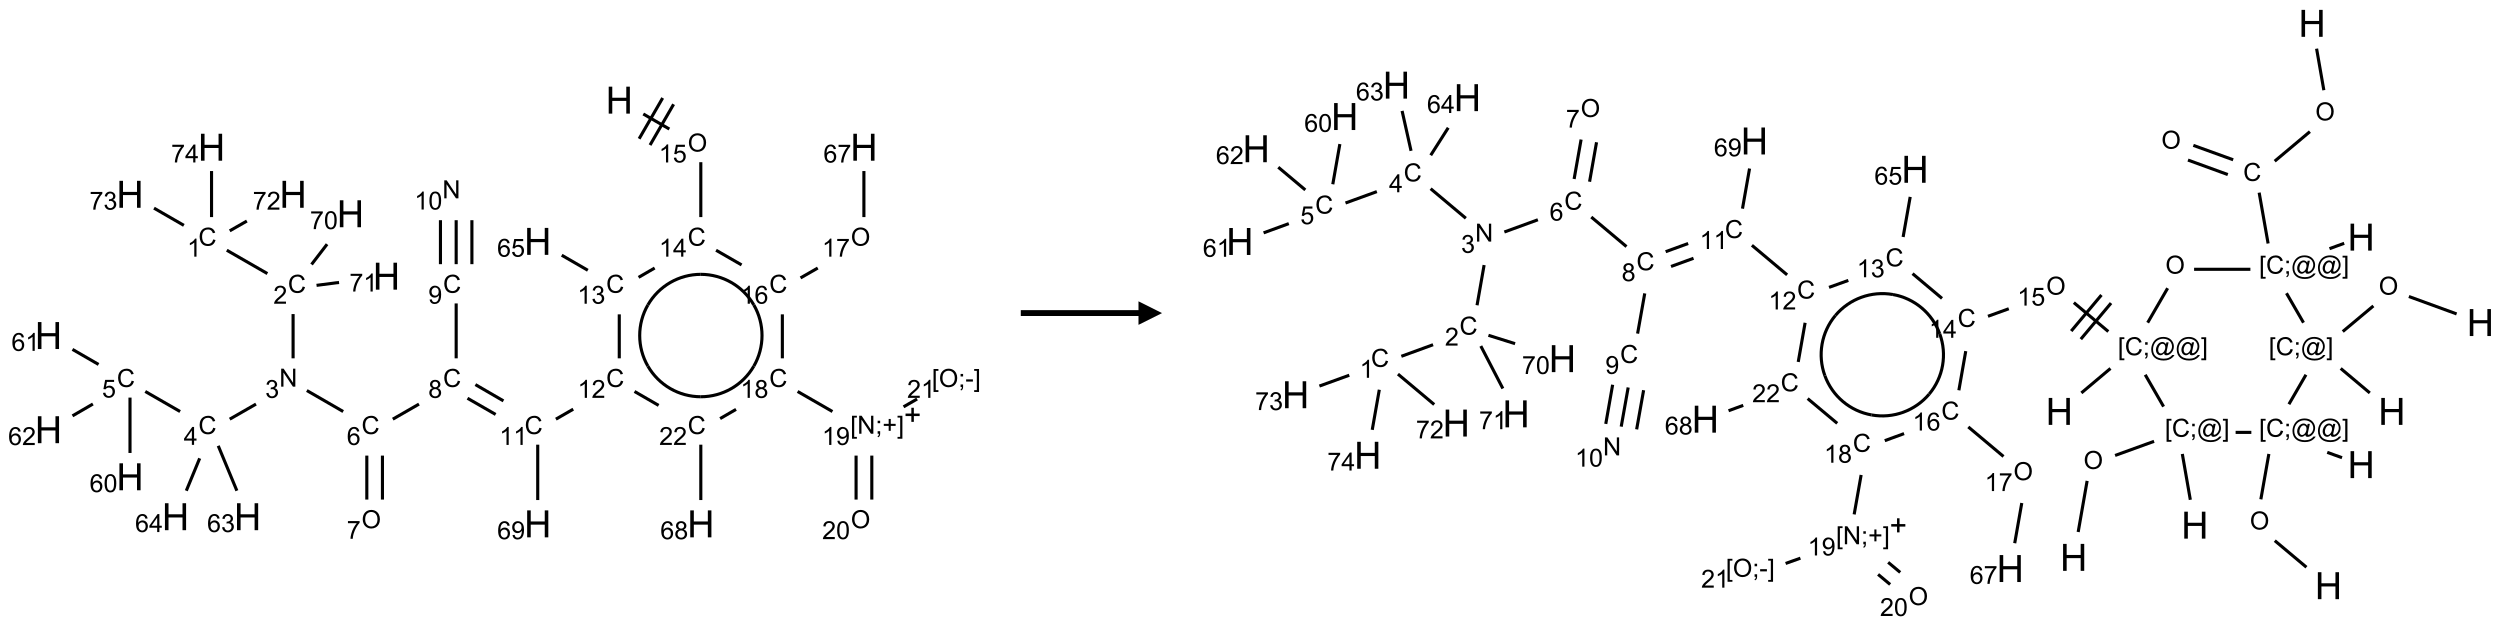 <?xml version="1.0" encoding="UTF-8"?>
<svg xmlns="http://www.w3.org/2000/svg" xmlns:xlink="http://www.w3.org/1999/xlink" width="1062" height="266" viewBox="0 0 1062 266">
<defs>
<g>
<g id="glyph-0-0">
<path d="M 2 0 L 2 -10 L 10 -10 L 10 0 Z M 2.25 -0.25 L 9.75 -0.25 L 9.75 -9.75 L 2.25 -9.75 Z M 2.25 -0.25 "/>
</g>
<g id="glyph-0-1">
<path d="M 1.281 0 L 1.281 -11.453 L 2.797 -11.453 L 2.797 -6.75 L 8.75 -6.75 L 8.75 -11.453 L 10.266 -11.453 L 10.266 0 L 8.75 0 L 8.75 -5.398 L 2.797 -5.398 L 2.797 0 Z M 1.281 0 "/>
</g>
<g id="glyph-1-0">
<path d="M 1.332 0 L 1.332 -6.668 L 6.668 -6.668 L 6.668 0 Z M 1.5 -0.168 L 6.5 -0.168 L 6.5 -6.5 L 1.5 -6.5 Z M 1.5 -0.168 "/>
</g>
<g id="glyph-1-1">
<path d="M 0.516 -3.719 C 0.516 -4.984 0.855 -5.977 1.535 -6.695 C 2.215 -7.414 3.094 -7.77 4.172 -7.77 C 4.875 -7.77 5.512 -7.602 6.078 -7.266 C 6.645 -6.93 7.074 -6.461 7.371 -5.855 C 7.668 -5.254 7.816 -4.57 7.816 -3.809 C 7.816 -3.035 7.66 -2.34 7.348 -1.73 C 7.035 -1.117 6.594 -0.656 6.02 -0.34 C 5.449 -0.027 4.828 0.129 4.168 0.129 C 3.449 0.129 2.805 -0.043 2.238 -0.391 C 1.672 -0.738 1.246 -1.211 0.953 -1.812 C 0.66 -2.414 0.516 -3.047 0.516 -3.719 Z M 1.559 -3.703 C 1.559 -2.781 1.805 -2.059 2.301 -1.527 C 2.793 -1 3.414 -0.734 4.16 -0.734 C 4.922 -0.734 5.547 -1 6.039 -1.535 C 6.531 -2.07 6.777 -2.828 6.777 -3.812 C 6.777 -4.434 6.672 -4.977 6.461 -5.441 C 6.25 -5.902 5.945 -6.262 5.539 -6.52 C 5.133 -6.773 4.68 -6.902 4.176 -6.902 C 3.461 -6.902 2.848 -6.656 2.332 -6.164 C 1.816 -5.672 1.559 -4.852 1.559 -3.703 Z M 1.559 -3.703 "/>
</g>
<g id="glyph-1-2">
<path d="M 3.973 0 L 3.035 0 L 3.035 -5.973 C 2.809 -5.758 2.516 -5.543 2.148 -5.328 C 1.781 -5.113 1.453 -4.953 1.16 -4.844 L 1.16 -5.75 C 1.684 -5.996 2.145 -6.297 2.535 -6.645 C 2.93 -6.996 3.207 -7.336 3.371 -7.668 L 3.973 -7.668 Z M 3.973 0 "/>
</g>
<g id="glyph-1-3">
<path d="M 0.441 -2 L 1.426 -2.082 C 1.5 -1.605 1.668 -1.242 1.934 -1.004 C 2.199 -0.762 2.52 -0.641 2.895 -0.641 C 3.348 -0.641 3.73 -0.812 4.043 -1.152 C 4.355 -1.492 4.512 -1.941 4.512 -2.504 C 4.512 -3.039 4.359 -3.461 4.059 -3.77 C 3.758 -4.078 3.367 -4.234 2.879 -4.234 C 2.578 -4.234 2.305 -4.164 2.062 -4.027 C 1.82 -3.891 1.629 -3.715 1.488 -3.496 L 0.609 -3.609 L 1.348 -7.531 L 5.145 -7.531 L 5.145 -6.637 L 2.098 -6.637 L 1.688 -4.582 C 2.145 -4.902 2.625 -5.062 3.129 -5.062 C 3.797 -5.062 4.359 -4.832 4.816 -4.371 C 5.277 -3.91 5.504 -3.312 5.504 -2.59 C 5.504 -1.898 5.305 -1.301 4.902 -0.797 C 4.41 -0.18 3.742 0.129 2.895 0.129 C 2.199 0.129 1.633 -0.062 1.195 -0.453 C 0.758 -0.844 0.504 -1.359 0.441 -2 Z M 0.441 -2 "/>
</g>
<g id="glyph-1-4">
<path d="M 6.27 -2.676 L 7.281 -2.422 C 7.07 -1.594 6.688 -0.961 6.137 -0.523 C 5.586 -0.086 4.914 0.129 4.121 0.129 C 3.297 0.129 2.629 -0.039 2.113 -0.371 C 1.598 -0.707 1.203 -1.191 0.934 -1.828 C 0.664 -2.465 0.531 -3.145 0.531 -3.875 C 0.531 -4.672 0.684 -5.363 0.988 -5.957 C 1.293 -6.547 1.723 -6.996 2.285 -7.305 C 2.844 -7.613 3.461 -7.766 4.137 -7.766 C 4.898 -7.766 5.543 -7.57 6.062 -7.184 C 6.582 -6.793 6.945 -6.246 7.152 -5.543 L 6.156 -5.309 C 5.98 -5.863 5.723 -6.266 5.387 -6.52 C 5.051 -6.773 4.625 -6.902 4.113 -6.902 C 3.527 -6.902 3.039 -6.762 2.645 -6.48 C 2.25 -6.199 1.973 -5.82 1.812 -5.348 C 1.652 -4.871 1.574 -4.383 1.574 -3.879 C 1.574 -3.23 1.668 -2.664 1.855 -2.18 C 2.047 -1.695 2.34 -1.332 2.738 -1.094 C 3.137 -0.855 3.57 -0.734 4.035 -0.734 C 4.602 -0.734 5.082 -0.898 5.473 -1.223 C 5.867 -1.551 6.133 -2.035 6.27 -2.676 Z M 6.27 -2.676 "/>
</g>
<g id="glyph-1-5">
<path d="M 3.449 0 L 3.449 -1.828 L 0.137 -1.828 L 0.137 -2.688 L 3.621 -7.637 L 4.387 -7.637 L 4.387 -2.688 L 5.418 -2.688 L 5.418 -1.828 L 4.387 -1.828 L 4.387 0 Z M 3.449 -2.688 L 3.449 -6.129 L 1.059 -2.688 Z M 3.449 -2.688 "/>
</g>
<g id="glyph-1-6">
<path d="M 0.449 -2.016 L 1.387 -2.141 C 1.492 -1.609 1.676 -1.227 1.934 -0.992 C 2.191 -0.758 2.508 -0.641 2.879 -0.641 C 3.32 -0.641 3.695 -0.793 3.996 -1.098 C 4.301 -1.402 4.453 -1.781 4.453 -2.234 C 4.453 -2.664 4.312 -3.02 4.031 -3.301 C 3.75 -3.578 3.391 -3.719 2.957 -3.719 C 2.781 -3.719 2.562 -3.684 2.297 -3.613 L 2.402 -4.438 C 2.465 -4.43 2.516 -4.426 2.551 -4.426 C 2.949 -4.426 3.312 -4.531 3.629 -4.738 C 3.949 -4.949 4.109 -5.27 4.109 -5.703 C 4.109 -6.047 3.992 -6.332 3.762 -6.559 C 3.527 -6.785 3.227 -6.895 2.859 -6.895 C 2.496 -6.895 2.191 -6.781 1.949 -6.551 C 1.707 -6.324 1.547 -5.98 1.48 -5.52 L 0.543 -5.688 C 0.656 -6.316 0.918 -6.805 1.324 -7.148 C 1.73 -7.492 2.234 -7.668 2.84 -7.668 C 3.254 -7.668 3.641 -7.578 3.988 -7.398 C 4.34 -7.219 4.609 -6.977 4.793 -6.668 C 4.98 -6.359 5.074 -6.031 5.074 -5.684 C 5.074 -5.352 4.984 -5.051 4.809 -4.781 C 4.629 -4.512 4.367 -4.297 4.02 -4.137 C 4.473 -4.031 4.824 -3.816 5.074 -3.488 C 5.324 -3.16 5.449 -2.75 5.449 -2.254 C 5.449 -1.59 5.203 -1.023 4.719 -0.559 C 4.234 -0.098 3.617 0.137 2.875 0.137 C 2.203 0.137 1.648 -0.062 1.207 -0.465 C 0.762 -0.863 0.512 -1.379 0.449 -2.016 Z M 0.449 -2.016 "/>
</g>
<g id="glyph-1-7">
<path d="M 5.309 -5.766 L 4.375 -5.691 C 4.293 -6.059 4.172 -6.328 4.02 -6.496 C 3.766 -6.762 3.453 -6.895 3.082 -6.895 C 2.785 -6.895 2.523 -6.812 2.297 -6.645 C 2 -6.43 1.77 -6.117 1.598 -5.703 C 1.43 -5.289 1.34 -4.703 1.332 -3.938 C 1.559 -4.281 1.836 -4.535 2.16 -4.703 C 2.488 -4.871 2.828 -4.953 3.188 -4.953 C 3.812 -4.953 4.344 -4.723 4.785 -4.262 C 5.223 -3.801 5.441 -3.207 5.441 -2.48 C 5.441 -2 5.34 -1.555 5.133 -1.145 C 4.926 -0.73 4.641 -0.418 4.281 -0.199 C 3.922 0.02 3.512 0.129 3.051 0.129 C 2.27 0.129 1.633 -0.156 1.141 -0.73 C 0.648 -1.305 0.402 -2.254 0.402 -3.574 C 0.402 -5.051 0.672 -6.121 1.219 -6.793 C 1.695 -7.375 2.336 -7.668 3.141 -7.668 C 3.742 -7.668 4.234 -7.5 4.617 -7.16 C 5 -6.824 5.23 -6.359 5.309 -5.766 Z M 1.48 -2.473 C 1.48 -2.152 1.547 -1.844 1.684 -1.547 C 1.82 -1.25 2.016 -1.027 2.262 -0.871 C 2.508 -0.719 2.766 -0.641 3.035 -0.641 C 3.434 -0.641 3.773 -0.801 4.059 -1.121 C 4.344 -1.441 4.484 -1.875 4.484 -2.422 C 4.484 -2.949 4.344 -3.367 4.062 -3.668 C 3.781 -3.973 3.426 -4.125 3 -4.125 C 2.578 -4.125 2.219 -3.973 1.922 -3.668 C 1.625 -3.363 1.48 -2.969 1.48 -2.473 Z M 1.48 -2.473 "/>
</g>
<g id="glyph-1-8">
<path d="M 5.371 -0.902 L 5.371 0 L 0.324 0 C 0.316 -0.227 0.352 -0.441 0.434 -0.652 C 0.562 -0.996 0.766 -1.332 1.051 -1.668 C 1.332 -2 1.742 -2.387 2.277 -2.824 C 3.105 -3.504 3.668 -4.043 3.957 -4.441 C 4.25 -4.84 4.395 -5.215 4.395 -5.566 C 4.395 -5.938 4.262 -6.254 3.996 -6.508 C 3.73 -6.762 3.387 -6.891 2.957 -6.891 C 2.508 -6.891 2.145 -6.754 1.875 -6.484 C 1.605 -6.215 1.469 -5.84 1.465 -5.359 L 0.5 -5.457 C 0.566 -6.176 0.812 -6.727 1.246 -7.102 C 1.676 -7.477 2.254 -7.668 2.98 -7.668 C 3.711 -7.668 4.293 -7.465 4.719 -7.059 C 5.145 -6.652 5.359 -6.148 5.359 -5.547 C 5.359 -5.242 5.297 -4.941 5.172 -4.645 C 5.047 -4.352 4.84 -4.039 4.551 -3.715 C 4.262 -3.387 3.777 -2.938 3.105 -2.371 C 2.543 -1.898 2.18 -1.578 2.02 -1.41 C 1.859 -1.242 1.73 -1.07 1.625 -0.902 Z M 5.371 -0.902 "/>
</g>
<g id="glyph-1-9">
<path d="M 1.887 -4.141 C 1.496 -4.281 1.207 -4.484 1.02 -4.75 C 0.832 -5.016 0.738 -5.328 0.738 -5.699 C 0.738 -6.254 0.938 -6.719 1.34 -7.098 C 1.738 -7.477 2.27 -7.668 2.934 -7.668 C 3.598 -7.668 4.137 -7.473 4.543 -7.086 C 4.949 -6.699 5.152 -6.227 5.152 -5.672 C 5.152 -5.316 5.059 -5.008 4.871 -4.746 C 4.688 -4.484 4.406 -4.281 4.027 -4.141 C 4.496 -3.988 4.852 -3.742 5.098 -3.402 C 5.34 -3.062 5.465 -2.656 5.465 -2.184 C 5.465 -1.531 5.234 -0.98 4.77 -0.535 C 4.309 -0.09 3.703 0.129 2.949 0.129 C 2.195 0.129 1.586 -0.094 1.125 -0.539 C 0.664 -0.984 0.434 -1.543 0.434 -2.207 C 0.434 -2.703 0.559 -3.121 0.809 -3.457 C 1.062 -3.793 1.422 -4.02 1.887 -4.141 Z M 1.699 -5.73 C 1.699 -5.367 1.812 -5.074 2.047 -4.844 C 2.281 -4.613 2.582 -4.5 2.953 -4.5 C 3.312 -4.5 3.609 -4.613 3.84 -4.84 C 4.07 -5.066 4.188 -5.348 4.188 -5.676 C 4.188 -6.02 4.07 -6.309 3.832 -6.543 C 3.594 -6.777 3.297 -6.895 2.941 -6.895 C 2.586 -6.895 2.289 -6.781 2.051 -6.551 C 1.816 -6.324 1.699 -6.047 1.699 -5.73 Z M 1.395 -2.203 C 1.395 -1.938 1.461 -1.676 1.586 -1.426 C 1.711 -1.176 1.902 -0.984 2.152 -0.848 C 2.402 -0.711 2.672 -0.641 2.957 -0.641 C 3.406 -0.641 3.777 -0.785 4.066 -1.074 C 4.359 -1.363 4.504 -1.727 4.504 -2.172 C 4.504 -2.625 4.355 -2.996 4.055 -3.293 C 3.754 -3.586 3.379 -3.734 2.926 -3.734 C 2.484 -3.734 2.121 -3.59 1.832 -3.297 C 1.543 -3.004 1.395 -2.641 1.395 -2.203 Z M 1.395 -2.203 "/>
</g>
<g id="glyph-1-10">
<path d="M 0.812 0 L 0.812 -7.637 L 1.848 -7.637 L 5.859 -1.641 L 5.859 -7.637 L 6.828 -7.637 L 6.828 0 L 5.793 0 L 1.781 -6 L 1.781 0 Z M 0.812 0 "/>
</g>
<g id="glyph-1-11">
<path d="M 0.504 -6.637 L 0.504 -7.535 L 5.449 -7.535 L 5.449 -6.809 C 4.961 -6.289 4.48 -5.602 4.004 -4.746 C 3.527 -3.887 3.156 -3.004 2.895 -2.098 C 2.707 -1.461 2.59 -0.762 2.535 0 L 1.574 0 C 1.582 -0.602 1.703 -1.328 1.926 -2.176 C 2.152 -3.027 2.477 -3.848 2.898 -4.637 C 3.32 -5.426 3.77 -6.094 4.246 -6.637 Z M 0.504 -6.637 "/>
</g>
<g id="glyph-1-12">
<path d="M 0.441 -3.766 C 0.441 -4.668 0.535 -5.395 0.723 -5.945 C 0.906 -6.496 1.184 -6.922 1.551 -7.219 C 1.918 -7.516 2.375 -7.668 2.934 -7.668 C 3.344 -7.668 3.703 -7.586 4.012 -7.418 C 4.32 -7.254 4.574 -7.016 4.777 -6.707 C 4.977 -6.395 5.137 -6.016 5.25 -5.57 C 5.363 -5.125 5.422 -4.523 5.422 -3.766 C 5.422 -2.871 5.328 -2.148 5.145 -1.598 C 4.961 -1.047 4.688 -0.621 4.32 -0.32 C 3.953 -0.02 3.492 0.129 2.934 0.129 C 2.195 0.129 1.617 -0.133 1.199 -0.66 C 0.695 -1.297 0.441 -2.332 0.441 -3.766 Z M 1.406 -3.766 C 1.406 -2.512 1.555 -1.68 1.848 -1.262 C 2.141 -0.848 2.5 -0.641 2.934 -0.641 C 3.363 -0.641 3.727 -0.848 4.02 -1.266 C 4.312 -1.684 4.457 -2.516 4.457 -3.766 C 4.457 -5.023 4.312 -5.859 4.02 -6.27 C 3.727 -6.684 3.359 -6.891 2.922 -6.891 C 2.492 -6.891 2.148 -6.707 1.891 -6.344 C 1.566 -5.879 1.406 -5.02 1.406 -3.766 Z M 1.406 -3.766 "/>
</g>
<g id="glyph-1-13">
<path d="M 0.582 -1.766 L 1.484 -1.848 C 1.562 -1.426 1.707 -1.117 1.922 -0.926 C 2.137 -0.734 2.414 -0.641 2.75 -0.641 C 3.039 -0.641 3.289 -0.707 3.508 -0.84 C 3.727 -0.973 3.902 -1.148 4.043 -1.367 C 4.18 -1.586 4.297 -1.887 4.391 -2.262 C 4.484 -2.637 4.531 -3.016 4.531 -3.406 C 4.531 -3.449 4.531 -3.512 4.527 -3.594 C 4.34 -3.297 4.082 -3.055 3.758 -2.867 C 3.434 -2.68 3.082 -2.59 2.703 -2.59 C 2.07 -2.59 1.535 -2.816 1.098 -3.277 C 0.66 -3.734 0.441 -4.34 0.441 -5.09 C 0.441 -5.863 0.672 -6.484 1.129 -6.957 C 1.586 -7.43 2.156 -7.668 2.844 -7.668 C 3.34 -7.668 3.793 -7.531 4.207 -7.266 C 4.617 -7 4.93 -6.617 5.145 -6.121 C 5.355 -5.629 5.465 -4.91 5.465 -3.973 C 5.465 -2.996 5.359 -2.223 5.145 -1.645 C 4.934 -1.066 4.617 -0.625 4.199 -0.324 C 3.781 -0.02 3.293 0.129 2.73 0.129 C 2.133 0.129 1.645 -0.035 1.266 -0.367 C 0.887 -0.699 0.66 -1.164 0.582 -1.766 Z M 4.422 -5.137 C 4.422 -5.676 4.277 -6.102 3.992 -6.418 C 3.707 -6.734 3.359 -6.891 2.957 -6.891 C 2.543 -6.891 2.18 -6.719 1.871 -6.379 C 1.562 -6.039 1.406 -5.598 1.406 -5.059 C 1.406 -4.57 1.555 -4.176 1.848 -3.871 C 2.141 -3.566 2.5 -3.418 2.934 -3.418 C 3.367 -3.418 3.723 -3.57 4.004 -3.871 C 4.281 -4.176 4.422 -4.598 4.422 -5.137 Z M 4.422 -5.137 "/>
</g>
<g id="glyph-1-14">
<path d="M 0.723 2.121 L 0.723 -7.637 L 2.793 -7.637 L 2.793 -6.859 L 1.66 -6.859 L 1.66 1.344 L 2.793 1.344 L 2.793 2.121 Z M 0.723 2.121 "/>
</g>
<g id="glyph-1-15">
<path d="M 0.949 -4.465 L 0.949 -5.531 L 2.016 -5.531 L 2.016 -4.465 Z M 0.949 0 L 0.949 -1.066 L 2.016 -1.066 L 2.016 0 C 2.016 0.391 1.945 0.711 1.809 0.949 C 1.668 1.191 1.449 1.379 1.145 1.512 L 0.887 1.109 C 1.082 1.023 1.23 0.895 1.324 0.727 C 1.418 0.559 1.469 0.316 1.48 0 Z M 0.949 0 "/>
</g>
<g id="glyph-1-16">
<path d="M 2.672 -1.234 L 2.672 -3.328 L 0.594 -3.328 L 0.594 -4.203 L 2.672 -4.203 L 2.672 -6.281 L 3.559 -6.281 L 3.559 -4.203 L 5.637 -4.203 L 5.637 -3.328 L 3.559 -3.328 L 3.559 -1.234 Z M 2.672 -1.234 "/>
</g>
<g id="glyph-1-17">
<path d="M 2.27 2.121 L 0.203 2.121 L 0.203 1.344 L 1.332 1.344 L 1.332 -6.859 L 0.203 -6.859 L 0.203 -7.637 L 2.27 -7.637 Z M 2.27 2.121 "/>
</g>
<g id="glyph-1-18">
<path d="M 0.34 -2.293 L 0.34 -3.234 L 3.219 -3.234 L 3.219 -2.293 Z M 0.34 -2.293 "/>
</g>
<g id="glyph-1-19">
<path d="M 6.047 -0.848 C 5.82 -0.59 5.57 -0.379 5.289 -0.223 C 5.008 -0.062 4.73 0.016 4.449 0.016 C 4.141 0.016 3.84 -0.074 3.547 -0.254 C 3.254 -0.434 3.02 -0.715 2.836 -1.09 C 2.652 -1.465 2.562 -1.875 2.562 -2.324 C 2.562 -2.875 2.703 -3.43 2.988 -3.98 C 3.27 -4.535 3.621 -4.953 4.043 -5.23 C 4.461 -5.508 4.871 -5.645 5.266 -5.645 C 5.566 -5.645 5.855 -5.566 6.129 -5.41 C 6.402 -5.25 6.641 -5.012 6.84 -4.688 L 7.016 -5.496 L 7.949 -5.496 L 7.199 -2 C 7.094 -1.516 7.043 -1.246 7.043 -1.191 C 7.043 -1.098 7.078 -1.02 7.148 -0.949 C 7.219 -0.883 7.305 -0.848 7.406 -0.848 C 7.59 -0.848 7.832 -0.953 8.129 -1.168 C 8.527 -1.445 8.84 -1.816 9.07 -2.285 C 9.301 -2.75 9.418 -3.234 9.418 -3.73 C 9.418 -4.309 9.27 -4.852 8.973 -5.355 C 8.676 -5.859 8.23 -6.262 7.645 -6.562 C 7.055 -6.863 6.406 -7.016 5.691 -7.016 C 4.879 -7.016 4.137 -6.824 3.465 -6.445 C 2.793 -6.066 2.273 -5.52 1.902 -4.809 C 1.535 -4.098 1.348 -3.34 1.348 -2.527 C 1.348 -1.676 1.535 -0.941 1.902 -0.328 C 2.273 0.285 2.809 0.742 3.508 1.035 C 4.207 1.328 4.984 1.473 5.832 1.473 C 6.742 1.473 7.504 1.32 8.121 1.016 C 8.734 0.711 9.195 0.34 9.5 -0.098 L 10.441 -0.098 C 10.266 0.266 9.961 0.637 9.531 1.016 C 9.102 1.395 8.59 1.695 7.996 1.914 C 7.402 2.133 6.688 2.246 5.848 2.246 C 5.078 2.246 4.367 2.145 3.715 1.949 C 3.066 1.75 2.512 1.453 2.051 1.055 C 1.594 0.656 1.25 0.199 1.016 -0.316 C 0.723 -0.973 0.578 -1.684 0.578 -2.441 C 0.578 -3.289 0.75 -4.098 1.098 -4.863 C 1.523 -5.805 2.125 -6.527 2.902 -7.027 C 3.684 -7.527 4.629 -7.777 5.738 -7.777 C 6.602 -7.777 7.375 -7.602 8.059 -7.246 C 8.746 -6.895 9.285 -6.371 9.684 -5.672 C 10.02 -5.07 10.188 -4.418 10.188 -3.715 C 10.188 -2.707 9.832 -1.812 9.125 -1.031 C 8.492 -0.328 7.801 0.02 7.051 0.02 C 6.812 0.02 6.617 -0.016 6.473 -0.09 C 6.324 -0.16 6.215 -0.266 6.145 -0.402 C 6.102 -0.488 6.066 -0.637 6.047 -0.848 Z M 3.527 -2.262 C 3.527 -1.785 3.641 -1.414 3.863 -1.152 C 4.09 -0.887 4.348 -0.754 4.641 -0.754 C 4.836 -0.754 5.039 -0.812 5.254 -0.93 C 5.469 -1.047 5.676 -1.219 5.871 -1.449 C 6.066 -1.676 6.23 -1.969 6.355 -2.32 C 6.48 -2.672 6.543 -3.027 6.543 -3.379 C 6.543 -3.852 6.426 -4.219 6.191 -4.48 C 5.957 -4.738 5.672 -4.871 5.332 -4.871 C 5.109 -4.871 4.902 -4.812 4.707 -4.699 C 4.512 -4.586 4.32 -4.406 4.137 -4.156 C 3.953 -3.906 3.805 -3.602 3.691 -3.246 C 3.582 -2.887 3.527 -2.559 3.527 -2.262 Z M 3.527 -2.262 "/>
</g>
</g>
</defs>
<path fill="none" stroke-width="0.033" stroke-linecap="butt" stroke-linejoin="miter" stroke="rgb(0%, 0%, 0%)" stroke-opacity="1" stroke-miterlimit="10" d="M 6.317 0.147 L 6.594 0.307 " transform="matrix(40, 0, 0, 40, 20.584, 42.539)"/>
<path fill="none" stroke-width="0.033" stroke-linecap="butt" stroke-linejoin="miter" stroke="rgb(0%, 0%, 0%)" stroke-opacity="1" stroke-miterlimit="10" d="M 6.389 0.477 L 6.639 0.044 " transform="matrix(40, 0, 0, 40, 20.584, 42.539)"/>
<path fill="none" stroke-width="0.033" stroke-linecap="butt" stroke-linejoin="miter" stroke="rgb(0%, 0%, 0%)" stroke-opacity="1" stroke-miterlimit="10" d="M 6.273 0.41 L 6.523 -0.023 " transform="matrix(40, 0, 0, 40, 20.584, 42.539)"/>
<path fill="none" stroke-width="0.033" stroke-linecap="butt" stroke-linejoin="miter" stroke="rgb(0%, 0%, 0%)" stroke-opacity="1" stroke-miterlimit="10" d="M 6.928 0.659 L 6.928 1.242 " transform="matrix(40, 0, 0, 40, 20.584, 42.539)"/>
<path fill="none" stroke-width="0.033" stroke-linecap="butt" stroke-linejoin="miter" stroke="rgb(0%, 0%, 0%)" stroke-opacity="1" stroke-miterlimit="10" d="M 6.438 1.783 L 6.267 1.882 " transform="matrix(40, 0, 0, 40, 20.584, 42.539)"/>
<path fill="none" stroke-width="0.033" stroke-linecap="butt" stroke-linejoin="miter" stroke="rgb(0%, 0%, 0%)" stroke-opacity="1" stroke-miterlimit="10" d="M 5.728 1.807 L 5.451 1.647 " transform="matrix(40, 0, 0, 40, 20.584, 42.539)"/>
<path fill="none" stroke-width="0.033" stroke-linecap="butt" stroke-linejoin="miter" stroke="rgb(0%, 0%, 0%)" stroke-opacity="1" stroke-miterlimit="10" d="M 6.062 2.275 L 6.062 2.742 " transform="matrix(40, 0, 0, 40, 20.584, 42.539)"/>
<path fill="none" stroke-width="0.033" stroke-linecap="butt" stroke-linejoin="miter" stroke="rgb(0%, 0%, 0%)" stroke-opacity="1" stroke-miterlimit="10" d="M 5.573 3.282 L 5.389 3.388 " transform="matrix(40, 0, 0, 40, 20.584, 42.539)"/>
<path fill="none" stroke-width="0.033" stroke-linecap="butt" stroke-linejoin="miter" stroke="rgb(0%, 0%, 0%)" stroke-opacity="1" stroke-miterlimit="10" d="M 4.832 3.194 L 4.534 3.021 " transform="matrix(40, 0, 0, 40, 20.584, 42.539)"/>
<path fill="none" stroke-width="0.033" stroke-linecap="butt" stroke-linejoin="miter" stroke="rgb(0%, 0%, 0%)" stroke-opacity="1" stroke-miterlimit="10" d="M 4.749 3.338 L 4.45 3.166 " transform="matrix(40, 0, 0, 40, 20.584, 42.539)"/>
<path fill="none" stroke-width="0.033" stroke-linecap="butt" stroke-linejoin="miter" stroke="rgb(0%, 0%, 0%)" stroke-opacity="1" stroke-miterlimit="10" d="M 3.935 3.228 L 3.657 3.388 " transform="matrix(40, 0, 0, 40, 20.584, 42.539)"/>
<path fill="none" stroke-width="0.033" stroke-linecap="butt" stroke-linejoin="miter" stroke="rgb(0%, 0%, 0%)" stroke-opacity="1" stroke-miterlimit="10" d="M 3.13 3.307 L 2.744 3.084 " transform="matrix(40, 0, 0, 40, 20.584, 42.539)"/>
<path fill="none" stroke-width="0.033" stroke-linecap="butt" stroke-linejoin="miter" stroke="rgb(0%, 0%, 0%)" stroke-opacity="1" stroke-miterlimit="10" d="M 2.598 2.742 L 2.598 2.272 " transform="matrix(40, 0, 0, 40, 20.584, 42.539)"/>
<path fill="none" stroke-width="0.033" stroke-linecap="butt" stroke-linejoin="miter" stroke="rgb(0%, 0%, 0%)" stroke-opacity="1" stroke-miterlimit="10" d="M 2.325 1.842 L 1.894 1.594 " transform="matrix(40, 0, 0, 40, 20.584, 42.539)"/>
<path fill="none" stroke-width="0.033" stroke-linecap="butt" stroke-linejoin="miter" stroke="rgb(0%, 0%, 0%)" stroke-opacity="1" stroke-miterlimit="10" d="M 1.925 1.388 L 2.107 1.284 " transform="matrix(40, 0, 0, 40, 20.584, 42.539)"/>
<path fill="none" stroke-width="0.033" stroke-linecap="butt" stroke-linejoin="miter" stroke="rgb(0%, 0%, 0%)" stroke-opacity="1" stroke-miterlimit="10" d="M 1.438 1.33 L 1.121 1.147 " transform="matrix(40, 0, 0, 40, 20.584, 42.539)"/>
<path fill="none" stroke-width="0.033" stroke-linecap="butt" stroke-linejoin="miter" stroke="rgb(0%, 0%, 0%)" stroke-opacity="1" stroke-miterlimit="10" d="M 1.732 1.242 L 1.732 0.753 " transform="matrix(40, 0, 0, 40, 20.584, 42.539)"/>
<path fill="none" stroke-width="0.033" stroke-linecap="butt" stroke-linejoin="miter" stroke="rgb(0%, 0%, 0%)" stroke-opacity="1" stroke-miterlimit="10" d="M 2.794 1.745 L 2.959 1.53 " transform="matrix(40, 0, 0, 40, 20.584, 42.539)"/>
<path fill="none" stroke-width="0.033" stroke-linecap="butt" stroke-linejoin="miter" stroke="rgb(0%, 0%, 0%)" stroke-opacity="1" stroke-miterlimit="10" d="M 2.847 1.967 L 3.086 1.936 " transform="matrix(40, 0, 0, 40, 20.584, 42.539)"/>
<path fill="none" stroke-width="0.033" stroke-linecap="butt" stroke-linejoin="miter" stroke="rgb(0%, 0%, 0%)" stroke-opacity="1" stroke-miterlimit="10" d="M 2.204 3.228 L 1.925 3.388 " transform="matrix(40, 0, 0, 40, 20.584, 42.539)"/>
<path fill="none" stroke-width="0.033" stroke-linecap="butt" stroke-linejoin="miter" stroke="rgb(0%, 0%, 0%)" stroke-opacity="1" stroke-miterlimit="10" d="M 1.398 3.307 L 1.028 3.094 " transform="matrix(40, 0, 0, 40, 20.584, 42.539)"/>
<path fill="none" stroke-width="0.033" stroke-linecap="butt" stroke-linejoin="miter" stroke="rgb(0%, 0%, 0%)" stroke-opacity="1" stroke-miterlimit="10" d="M 0.866 3.159 L 0.866 3.747 " transform="matrix(40, 0, 0, 40, 20.584, 42.539)"/>
<path fill="none" stroke-width="0.033" stroke-linecap="butt" stroke-linejoin="miter" stroke="rgb(0%, 0%, 0%)" stroke-opacity="1" stroke-miterlimit="10" d="M 0.532 2.807 L 0.255 2.647 " transform="matrix(40, 0, 0, 40, 20.584, 42.539)"/>
<path fill="none" stroke-width="0.033" stroke-linecap="butt" stroke-linejoin="miter" stroke="rgb(0%, 0%, 0%)" stroke-opacity="1" stroke-miterlimit="10" d="M 0.472 3.227 L 0.255 3.353 " transform="matrix(40, 0, 0, 40, 20.584, 42.539)"/>
<path fill="none" stroke-width="0.033" stroke-linecap="butt" stroke-linejoin="miter" stroke="rgb(0%, 0%, 0%)" stroke-opacity="1" stroke-miterlimit="10" d="M 1.803 3.671 L 2.001 4.148 " transform="matrix(40, 0, 0, 40, 20.584, 42.539)"/>
<path fill="none" stroke-width="0.033" stroke-linecap="butt" stroke-linejoin="miter" stroke="rgb(0%, 0%, 0%)" stroke-opacity="1" stroke-miterlimit="10" d="M 1.606 3.804 L 1.464 4.148 " transform="matrix(40, 0, 0, 40, 20.584, 42.539)"/>
<path fill="none" stroke-width="0.033" stroke-linecap="butt" stroke-linejoin="miter" stroke="rgb(0%, 0%, 0%)" stroke-opacity="1" stroke-miterlimit="10" d="M 3.381 3.775 L 3.381 4.242 " transform="matrix(40, 0, 0, 40, 20.584, 42.539)"/>
<path fill="none" stroke-width="0.033" stroke-linecap="butt" stroke-linejoin="miter" stroke="rgb(0%, 0%, 0%)" stroke-opacity="1" stroke-miterlimit="10" d="M 3.547 3.775 L 3.547 4.242 " transform="matrix(40, 0, 0, 40, 20.584, 42.539)"/>
<path fill="none" stroke-width="0.033" stroke-linecap="butt" stroke-linejoin="miter" stroke="rgb(0%, 0%, 0%)" stroke-opacity="1" stroke-miterlimit="10" d="M 4.33 2.742 L 4.33 2.159 " transform="matrix(40, 0, 0, 40, 20.584, 42.539)"/>
<path fill="none" stroke-width="0.033" stroke-linecap="butt" stroke-linejoin="miter" stroke="rgb(0%, 0%, 0%)" stroke-opacity="1" stroke-miterlimit="10" d="M 4.33 1.742 L 4.33 1.275 " transform="matrix(40, 0, 0, 40, 20.584, 42.539)"/>
<path fill="none" stroke-width="0.033" stroke-linecap="butt" stroke-linejoin="miter" stroke="rgb(0%, 0%, 0%)" stroke-opacity="1" stroke-miterlimit="10" d="M 4.497 1.742 L 4.497 1.275 " transform="matrix(40, 0, 0, 40, 20.584, 42.539)"/>
<path fill="none" stroke-width="0.033" stroke-linecap="butt" stroke-linejoin="miter" stroke="rgb(0%, 0%, 0%)" stroke-opacity="1" stroke-miterlimit="10" d="M 4.163 1.742 L 4.163 1.275 " transform="matrix(40, 0, 0, 40, 20.584, 42.539)"/>
<path fill="none" stroke-width="0.033" stroke-linecap="butt" stroke-linejoin="miter" stroke="rgb(0%, 0%, 0%)" stroke-opacity="1" stroke-miterlimit="10" d="M 5.196 3.659 L 5.196 4.247 " transform="matrix(40, 0, 0, 40, 20.584, 42.539)"/>
<path fill="none" stroke-width="0.033" stroke-linecap="butt" stroke-linejoin="miter" stroke="rgb(0%, 0%, 0%)" stroke-opacity="1" stroke-miterlimit="10" d="M 6.224 3.094 L 6.48 3.242 " transform="matrix(40, 0, 0, 40, 20.584, 42.539)"/>
<path fill="none" stroke-width="0.033" stroke-linecap="butt" stroke-linejoin="miter" stroke="rgb(0%, 0%, 0%)" stroke-opacity="1" stroke-miterlimit="10" d="M 6.928 3.659 L 6.928 4.247 " transform="matrix(40, 0, 0, 40, 20.584, 42.539)"/>
<path fill="none" stroke-width="0.033" stroke-linecap="butt" stroke-linejoin="miter" stroke="rgb(0%, 0%, 0%)" stroke-opacity="1" stroke-miterlimit="10" d="M 7.133 3.382 L 7.302 3.284 " transform="matrix(40, 0, 0, 40, 20.584, 42.539)"/>
<path fill="none" stroke-width="0.033" stroke-linecap="butt" stroke-linejoin="miter" stroke="rgb(0%, 0%, 0%)" stroke-opacity="1" stroke-miterlimit="10" d="M 7.956 3.094 L 8.326 3.307 " transform="matrix(40, 0, 0, 40, 20.584, 42.539)"/>
<path fill="none" stroke-width="0.033" stroke-linecap="butt" stroke-linejoin="miter" stroke="rgb(0%, 0%, 0%)" stroke-opacity="1" stroke-miterlimit="10" d="M 8.577 3.775 L 8.577 4.242 " transform="matrix(40, 0, 0, 40, 20.584, 42.539)"/>
<path fill="none" stroke-width="0.033" stroke-linecap="butt" stroke-linejoin="miter" stroke="rgb(0%, 0%, 0%)" stroke-opacity="1" stroke-miterlimit="10" d="M 8.744 3.775 L 8.744 4.242 " transform="matrix(40, 0, 0, 40, 20.584, 42.539)"/>
<path fill="none" stroke-width="0.033" stroke-linecap="butt" stroke-linejoin="miter" stroke="rgb(0%, 0%, 0%)" stroke-opacity="1" stroke-miterlimit="10" d="M 9.081 3.257 L 9.225 3.174 " transform="matrix(40, 0, 0, 40, 20.584, 42.539)"/>
<path fill="none" stroke-width="0.033" stroke-linecap="butt" stroke-linejoin="miter" stroke="rgb(0%, 0%, 0%)" stroke-opacity="1" stroke-miterlimit="10" d="M 7.794 2.742 L 7.794 2.275 " transform="matrix(40, 0, 0, 40, 20.584, 42.539)"/>
<path fill="none" stroke-width="0.033" stroke-linecap="butt" stroke-linejoin="miter" stroke="rgb(0%, 0%, 0%)" stroke-opacity="1" stroke-miterlimit="10" d="M 7.361 1.75 L 7.09 1.594 " transform="matrix(40, 0, 0, 40, 20.584, 42.539)"/>
<path fill="none" stroke-width="0.033" stroke-linecap="butt" stroke-linejoin="miter" stroke="rgb(0%, 0%, 0%)" stroke-opacity="1" stroke-miterlimit="10" d="M 7.987 1.888 L 8.17 1.783 " transform="matrix(40, 0, 0, 40, 20.584, 42.539)"/>
<path fill="none" stroke-width="0.033" stroke-linecap="butt" stroke-linejoin="miter" stroke="rgb(0%, 0%, 0%)" stroke-opacity="1" stroke-miterlimit="10" d="M 8.66 1.242 L 8.66 0.753 " transform="matrix(40, 0, 0, 40, 20.584, 42.539)"/>
<path fill="none" stroke-width="0.033" stroke-linecap="butt" stroke-linejoin="miter" stroke="rgb(0%, 0%, 0%)" stroke-opacity="1" stroke-miterlimit="10" d="M 6.366 2.175 C 6.482 1.974 6.696 1.85 6.928 1.85 " transform="matrix(40, 0, 0, 40, 20.584, 42.539)"/>
<path fill="none" stroke-width="0.033" stroke-linecap="butt" stroke-linejoin="miter" stroke="rgb(0%, 0%, 0%)" stroke-opacity="1" stroke-miterlimit="10" d="M 6.366 2.825 C 6.25 2.624 6.25 2.376 6.366 2.175 " transform="matrix(40, 0, 0, 40, 20.584, 42.539)"/>
<path fill="none" stroke-width="0.033" stroke-linecap="butt" stroke-linejoin="miter" stroke="rgb(0%, 0%, 0%)" stroke-opacity="1" stroke-miterlimit="10" d="M 6.928 3.15 C 6.696 3.15 6.482 3.026 6.366 2.825 " transform="matrix(40, 0, 0, 40, 20.584, 42.539)"/>
<path fill="none" stroke-width="0.033" stroke-linecap="butt" stroke-linejoin="miter" stroke="rgb(0%, 0%, 0%)" stroke-opacity="1" stroke-miterlimit="10" d="M 7.491 2.825 C 7.375 3.026 7.16 3.15 6.928 3.15 " transform="matrix(40, 0, 0, 40, 20.584, 42.539)"/>
<path fill="none" stroke-width="0.033" stroke-linecap="butt" stroke-linejoin="miter" stroke="rgb(0%, 0%, 0%)" stroke-opacity="1" stroke-miterlimit="10" d="M 7.491 2.175 C 7.607 2.376 7.607 2.624 7.491 2.825 " transform="matrix(40, 0, 0, 40, 20.584, 42.539)"/>
<path fill="none" stroke-width="0.033" stroke-linecap="butt" stroke-linejoin="miter" stroke="rgb(0%, 0%, 0%)" stroke-opacity="1" stroke-miterlimit="10" d="M 6.928 1.85 C 7.16 1.85 7.375 1.974 7.491 2.175 " transform="matrix(40, 0, 0, 40, 20.584, 42.539)"/>
<g fill="rgb(0%, 0%, 0%)" fill-opacity="1">
<use xlink:href="#glyph-0-1" x="257.297" y="48.266"/>
</g>
<g fill="rgb(0%, 0%, 0%)" fill-opacity="1">
<use xlink:href="#glyph-1-1" x="292.137" y="64.387"/>
</g>
<g fill="rgb(0%, 0%, 0%)" fill-opacity="1">
<use xlink:href="#glyph-1-2" x="279.879" y="69.02"/>
<use xlink:href="#glyph-1-3" x="285.811" y="69.02"/>
</g>
<g fill="rgb(0%, 0%, 0%)" fill-opacity="1">
<use xlink:href="#glyph-1-4" x="292.121" y="104.383"/>
</g>
<g fill="rgb(0%, 0%, 0%)" fill-opacity="1">
<use xlink:href="#glyph-1-2" x="279.965" y="109.02"/>
<use xlink:href="#glyph-1-5" x="285.897" y="109.02"/>
</g>
<g fill="rgb(0%, 0%, 0%)" fill-opacity="1">
<use xlink:href="#glyph-1-4" x="257.477" y="124.383"/>
</g>
<g fill="rgb(0%, 0%, 0%)" fill-opacity="1">
<use xlink:href="#glyph-1-2" x="245.293" y="129.02"/>
<use xlink:href="#glyph-1-6" x="251.225" y="129.02"/>
</g>
<g fill="rgb(0%, 0%, 0%)" fill-opacity="1">
<use xlink:href="#glyph-0-1" x="222.656" y="108.266"/>
</g>
<g fill="rgb(0%, 0%, 0%)" fill-opacity="1">
<use xlink:href="#glyph-1-7" x="211.168" y="109.059"/>
<use xlink:href="#glyph-1-3" x="217.1" y="109.059"/>
</g>
<g fill="rgb(0%, 0%, 0%)" fill-opacity="1">
<use xlink:href="#glyph-1-4" x="257.477" y="164.383"/>
</g>
<g fill="rgb(0%, 0%, 0%)" fill-opacity="1">
<use xlink:href="#glyph-1-2" x="245.371" y="169.02"/>
<use xlink:href="#glyph-1-8" x="251.303" y="169.02"/>
</g>
<g fill="rgb(0%, 0%, 0%)" fill-opacity="1">
<use xlink:href="#glyph-1-4" x="222.836" y="184.383"/>
</g>
<g fill="rgb(0%, 0%, 0%)" fill-opacity="1">
<use xlink:href="#glyph-1-2" x="212.125" y="189.02"/>
<use xlink:href="#glyph-1-2" x="218.057" y="189.02"/>
</g>
<g fill="rgb(0%, 0%, 0%)" fill-opacity="1">
<use xlink:href="#glyph-1-4" x="188.195" y="164.383"/>
</g>
<g fill="rgb(0%, 0%, 0%)" fill-opacity="1">
<use xlink:href="#glyph-1-9" x="181.93" y="169.02"/>
</g>
<g fill="rgb(0%, 0%, 0%)" fill-opacity="1">
<use xlink:href="#glyph-1-4" x="153.555" y="184.383"/>
</g>
<g fill="rgb(0%, 0%, 0%)" fill-opacity="1">
<use xlink:href="#glyph-1-7" x="147.309" y="189.02"/>
</g>
<g fill="rgb(0%, 0%, 0%)" fill-opacity="1">
<use xlink:href="#glyph-1-10" x="118.633" y="164.25"/>
</g>
<g fill="rgb(0%, 0%, 0%)" fill-opacity="1">
<use xlink:href="#glyph-1-6" x="112.664" y="169.02"/>
</g>
<g fill="rgb(0%, 0%, 0%)" fill-opacity="1">
<use xlink:href="#glyph-1-4" x="122.289" y="124.383"/>
</g>
<g fill="rgb(0%, 0%, 0%)" fill-opacity="1">
<use xlink:href="#glyph-1-8" x="116.117" y="129.02"/>
</g>
<g fill="rgb(0%, 0%, 0%)" fill-opacity="1">
<use xlink:href="#glyph-1-4" x="84.273" y="104.383"/>
</g>
<g fill="rgb(0%, 0%, 0%)" fill-opacity="1">
<use xlink:href="#glyph-1-2" x="79.496" y="109.02"/>
</g>
<g fill="rgb(0%, 0%, 0%)" fill-opacity="1">
<use xlink:href="#glyph-0-1" x="118.734" y="88.266"/>
</g>
<g fill="rgb(0%, 0%, 0%)" fill-opacity="1">
<use xlink:href="#glyph-1-11" x="107.379" y="89.059"/>
<use xlink:href="#glyph-1-8" x="113.311" y="89.059"/>
</g>
<g fill="rgb(0%, 0%, 0%)" fill-opacity="1">
<use xlink:href="#glyph-0-1" x="49.453" y="88.266"/>
</g>
<g fill="rgb(0%, 0%, 0%)" fill-opacity="1">
<use xlink:href="#glyph-1-11" x="38.02" y="89.059"/>
<use xlink:href="#glyph-1-6" x="43.952" y="89.059"/>
</g>
<g fill="rgb(0%, 0%, 0%)" fill-opacity="1">
<use xlink:href="#glyph-0-1" x="84.094" y="68.266"/>
</g>
<g fill="rgb(0%, 0%, 0%)" fill-opacity="1">
<use xlink:href="#glyph-1-11" x="72.691" y="69.027"/>
<use xlink:href="#glyph-1-5" x="78.624" y="69.027"/>
</g>
<g fill="rgb(0%, 0%, 0%)" fill-opacity="1">
<use xlink:href="#glyph-0-1" x="143.086" y="96.531"/>
</g>
<g fill="rgb(0%, 0%, 0%)" fill-opacity="1">
<use xlink:href="#glyph-1-11" x="131.676" y="97.324"/>
<use xlink:href="#glyph-1-12" x="137.608" y="97.324"/>
</g>
<g fill="rgb(0%, 0%, 0%)" fill-opacity="1">
<use xlink:href="#glyph-0-1" x="158.391" y="123.047"/>
</g>
<g fill="rgb(0%, 0%, 0%)" fill-opacity="1">
<use xlink:href="#glyph-1-11" x="148.43" y="123.836"/>
<use xlink:href="#glyph-1-2" x="154.362" y="123.836"/>
</g>
<g fill="rgb(0%, 0%, 0%)" fill-opacity="1">
<use xlink:href="#glyph-1-4" x="84.273" y="184.383"/>
</g>
<g fill="rgb(0%, 0%, 0%)" fill-opacity="1">
<use xlink:href="#glyph-1-5" x="78.055" y="188.988"/>
</g>
<g fill="rgb(0%, 0%, 0%)" fill-opacity="1">
<use xlink:href="#glyph-1-4" x="49.633" y="164.383"/>
</g>
<g fill="rgb(0%, 0%, 0%)" fill-opacity="1">
<use xlink:href="#glyph-1-3" x="43.324" y="168.887"/>
</g>
<g fill="rgb(0%, 0%, 0%)" fill-opacity="1">
<use xlink:href="#glyph-0-1" x="49.453" y="208.266"/>
</g>
<g fill="rgb(0%, 0%, 0%)" fill-opacity="1">
<use xlink:href="#glyph-1-7" x="38.047" y="209.059"/>
<use xlink:href="#glyph-1-12" x="43.979" y="209.059"/>
</g>
<g fill="rgb(0%, 0%, 0%)" fill-opacity="1">
<use xlink:href="#glyph-0-1" x="14.812" y="148.266"/>
</g>
<g fill="rgb(0%, 0%, 0%)" fill-opacity="1">
<use xlink:href="#glyph-1-7" x="4.852" y="149.059"/>
<use xlink:href="#glyph-1-2" x="10.784" y="149.059"/>
</g>
<g fill="rgb(0%, 0%, 0%)" fill-opacity="1">
<use xlink:href="#glyph-0-1" x="14.812" y="188.266"/>
</g>
<g fill="rgb(0%, 0%, 0%)" fill-opacity="1">
<use xlink:href="#glyph-1-7" x="3.457" y="189.059"/>
<use xlink:href="#glyph-1-8" x="9.389" y="189.059"/>
</g>
<g fill="rgb(0%, 0%, 0%)" fill-opacity="1">
<use xlink:href="#glyph-0-1" x="99.402" y="225.223"/>
</g>
<g fill="rgb(0%, 0%, 0%)" fill-opacity="1">
<use xlink:href="#glyph-1-7" x="87.969" y="226.016"/>
<use xlink:href="#glyph-1-6" x="93.901" y="226.016"/>
</g>
<g fill="rgb(0%, 0%, 0%)" fill-opacity="1">
<use xlink:href="#glyph-0-1" x="68.785" y="225.223"/>
</g>
<g fill="rgb(0%, 0%, 0%)" fill-opacity="1">
<use xlink:href="#glyph-1-7" x="57.383" y="226.016"/>
<use xlink:href="#glyph-1-5" x="63.315" y="226.016"/>
</g>
<g fill="rgb(0%, 0%, 0%)" fill-opacity="1">
<use xlink:href="#glyph-1-1" x="153.57" y="224.387"/>
</g>
<g fill="rgb(0%, 0%, 0%)" fill-opacity="1">
<use xlink:href="#glyph-1-11" x="147.305" y="228.891"/>
</g>
<g fill="rgb(0%, 0%, 0%)" fill-opacity="1">
<use xlink:href="#glyph-1-4" x="188.195" y="124.383"/>
</g>
<g fill="rgb(0%, 0%, 0%)" fill-opacity="1">
<use xlink:href="#glyph-1-13" x="181.93" y="129.02"/>
</g>
<g fill="rgb(0%, 0%, 0%)" fill-opacity="1">
<use xlink:href="#glyph-1-10" x="187.914" y="84.25"/>
</g>
<g fill="rgb(0%, 0%, 0%)" fill-opacity="1">
<use xlink:href="#glyph-1-2" x="176.039" y="89.02"/>
<use xlink:href="#glyph-1-12" x="181.971" y="89.02"/>
</g>
<g fill="rgb(0%, 0%, 0%)" fill-opacity="1">
<use xlink:href="#glyph-0-1" x="222.656" y="228.266"/>
</g>
<g fill="rgb(0%, 0%, 0%)" fill-opacity="1">
<use xlink:href="#glyph-1-7" x="211.207" y="229.059"/>
<use xlink:href="#glyph-1-13" x="217.139" y="229.059"/>
</g>
<g fill="rgb(0%, 0%, 0%)" fill-opacity="1">
<use xlink:href="#glyph-1-4" x="292.121" y="184.383"/>
</g>
<g fill="rgb(0%, 0%, 0%)" fill-opacity="1">
<use xlink:href="#glyph-1-8" x="280.016" y="189.02"/>
<use xlink:href="#glyph-1-8" x="285.948" y="189.02"/>
</g>
<g fill="rgb(0%, 0%, 0%)" fill-opacity="1">
<use xlink:href="#glyph-0-1" x="291.941" y="228.266"/>
</g>
<g fill="rgb(0%, 0%, 0%)" fill-opacity="1">
<use xlink:href="#glyph-1-7" x="280.492" y="229.059"/>
<use xlink:href="#glyph-1-9" x="286.424" y="229.059"/>
</g>
<g fill="rgb(0%, 0%, 0%)" fill-opacity="1">
<use xlink:href="#glyph-1-4" x="326.762" y="164.383"/>
</g>
<g fill="rgb(0%, 0%, 0%)" fill-opacity="1">
<use xlink:href="#glyph-1-2" x="314.559" y="169.02"/>
<use xlink:href="#glyph-1-9" x="320.491" y="169.02"/>
</g>
<g fill="rgb(0%, 0%, 0%)" fill-opacity="1">
<use xlink:href="#glyph-1-14" x="361.207" y="184.25"/>
<use xlink:href="#glyph-1-10" x="364.171" y="184.25"/>
<use xlink:href="#glyph-1-15" x="371.874" y="184.25"/>
<use xlink:href="#glyph-1-16" x="374.837" y="184.25"/>
<use xlink:href="#glyph-1-17" x="381.066" y="184.25"/>
</g>
<g fill="rgb(0%, 0%, 0%)" fill-opacity="1">
<use xlink:href="#glyph-1-2" x="349.199" y="189.02"/>
<use xlink:href="#glyph-1-13" x="355.132" y="189.02"/>
</g>
<path fill-rule="nonzero" fill="rgb(0%, 0%, 0%)" fill-opacity="1" d="M 384.672 175.68 L 387.137 175.68 L 387.137 173.215 L 388.203 173.215 L 388.203 175.68 L 390.668 175.68 L 390.668 176.746 L 388.203 176.746 L 388.203 179.211 L 387.137 179.211 L 387.137 176.746 L 384.672 176.746 "/>
<g fill="rgb(0%, 0%, 0%)" fill-opacity="1">
<use xlink:href="#glyph-1-1" x="361.418" y="224.387"/>
</g>
<g fill="rgb(0%, 0%, 0%)" fill-opacity="1">
<use xlink:href="#glyph-1-8" x="349.246" y="229.02"/>
<use xlink:href="#glyph-1-12" x="355.178" y="229.02"/>
</g>
<g fill="rgb(0%, 0%, 0%)" fill-opacity="1">
<use xlink:href="#glyph-1-14" x="395.848" y="164.387"/>
<use xlink:href="#glyph-1-1" x="398.811" y="164.387"/>
<use xlink:href="#glyph-1-15" x="407.108" y="164.387"/>
<use xlink:href="#glyph-1-18" x="410.072" y="164.387"/>
<use xlink:href="#glyph-1-17" x="413.624" y="164.387"/>
</g>
<g fill="rgb(0%, 0%, 0%)" fill-opacity="1">
<use xlink:href="#glyph-1-8" x="385.336" y="169.02"/>
<use xlink:href="#glyph-1-2" x="391.268" y="169.02"/>
</g>
<g fill="rgb(0%, 0%, 0%)" fill-opacity="1">
<use xlink:href="#glyph-1-4" x="326.762" y="124.383"/>
</g>
<g fill="rgb(0%, 0%, 0%)" fill-opacity="1">
<use xlink:href="#glyph-1-2" x="314.582" y="129.02"/>
<use xlink:href="#glyph-1-7" x="320.514" y="129.02"/>
</g>
<g fill="rgb(0%, 0%, 0%)" fill-opacity="1">
<use xlink:href="#glyph-1-1" x="361.418" y="104.387"/>
</g>
<g fill="rgb(0%, 0%, 0%)" fill-opacity="1">
<use xlink:href="#glyph-1-2" x="349.215" y="109.02"/>
<use xlink:href="#glyph-1-11" x="355.147" y="109.02"/>
</g>
<g fill="rgb(0%, 0%, 0%)" fill-opacity="1">
<use xlink:href="#glyph-0-1" x="361.223" y="68.266"/>
</g>
<g fill="rgb(0%, 0%, 0%)" fill-opacity="1">
<use xlink:href="#glyph-1-7" x="349.789" y="69.059"/>
<use xlink:href="#glyph-1-11" x="355.721" y="69.059"/>
</g>
<path fill-rule="nonzero" fill="rgb(0%, 0%, 0%)" fill-opacity="1" d="M 433.629 134.25 L 483.629 134.25 L 483.629 138 L 493.629 133 L 483.629 128 L 483.629 131.75 L 433.629 131.75 "/>
<path fill="none" stroke-width="0.033" stroke-linecap="butt" stroke-linejoin="miter" stroke="rgb(0%, 0%, 0%)" stroke-opacity="1" stroke-miterlimit="10" d="M 11.435 0.269 L 11.512 0.71 " transform="matrix(40, 0, 0, 40, 526.689, 9.916)"/>
<path fill="none" stroke-width="0.033" stroke-linecap="butt" stroke-linejoin="miter" stroke="rgb(0%, 0%, 0%)" stroke-opacity="1" stroke-miterlimit="10" d="M 11.364 1.15 L 10.99 1.464 " transform="matrix(40, 0, 0, 40, 526.689, 9.916)"/>
<path fill="none" stroke-width="0.033" stroke-linecap="butt" stroke-linejoin="miter" stroke="rgb(0%, 0%, 0%)" stroke-opacity="1" stroke-miterlimit="10" d="M 10.549 1.449 L 10.126 1.296 " transform="matrix(40, 0, 0, 40, 526.689, 9.916)"/>
<path fill="none" stroke-width="0.033" stroke-linecap="butt" stroke-linejoin="miter" stroke="rgb(0%, 0%, 0%)" stroke-opacity="1" stroke-miterlimit="10" d="M 10.492 1.606 L 10.069 1.452 " transform="matrix(40, 0, 0, 40, 526.689, 9.916)"/>
<path fill="none" stroke-width="0.033" stroke-linecap="butt" stroke-linejoin="miter" stroke="rgb(0%, 0%, 0%)" stroke-opacity="1" stroke-miterlimit="10" d="M 10.825 1.798 L 10.92 2.338 " transform="matrix(40, 0, 0, 40, 526.689, 9.916)"/>
<path fill="none" stroke-width="0.033" stroke-linecap="butt" stroke-linejoin="miter" stroke="rgb(0%, 0%, 0%)" stroke-opacity="1" stroke-miterlimit="10" d="M 11.572 2.393 L 11.728 2.336 " transform="matrix(40, 0, 0, 40, 526.689, 9.916)"/>
<path fill="none" stroke-width="0.033" stroke-linecap="butt" stroke-linejoin="miter" stroke="rgb(0%, 0%, 0%)" stroke-opacity="1" stroke-miterlimit="10" d="M 10.732 2.612 L 10.134 2.612 " transform="matrix(40, 0, 0, 40, 526.689, 9.916)"/>
<path fill="none" stroke-width="0.033" stroke-linecap="butt" stroke-linejoin="miter" stroke="rgb(0%, 0%, 0%)" stroke-opacity="1" stroke-miterlimit="10" d="M 9.853 2.813 L 9.641 3.179 " transform="matrix(40, 0, 0, 40, 526.689, 9.916)"/>
<path fill="none" stroke-width="0.033" stroke-linecap="butt" stroke-linejoin="miter" stroke="rgb(0%, 0%, 0%)" stroke-opacity="1" stroke-miterlimit="10" d="M 9.246 3.665 L 8.937 3.925 " transform="matrix(40, 0, 0, 40, 526.689, 9.916)"/>
<path fill="none" stroke-width="0.033" stroke-linecap="butt" stroke-linejoin="miter" stroke="rgb(0%, 0%, 0%)" stroke-opacity="1" stroke-miterlimit="10" d="M 9.223 3.273 L 8.857 2.966 " transform="matrix(40, 0, 0, 40, 526.689, 9.916)"/>
<path fill="none" stroke-width="0.033" stroke-linecap="butt" stroke-linejoin="miter" stroke="rgb(0%, 0%, 0%)" stroke-opacity="1" stroke-miterlimit="10" d="M 9.15 2.885 L 8.829 3.268 " transform="matrix(40, 0, 0, 40, 526.689, 9.916)"/>
<path fill="none" stroke-width="0.033" stroke-linecap="butt" stroke-linejoin="miter" stroke="rgb(0%, 0%, 0%)" stroke-opacity="1" stroke-miterlimit="10" d="M 9.252 2.971 L 8.931 3.354 " transform="matrix(40, 0, 0, 40, 526.689, 9.916)"/>
<path fill="none" stroke-width="0.033" stroke-linecap="butt" stroke-linejoin="miter" stroke="rgb(0%, 0%, 0%)" stroke-opacity="1" stroke-miterlimit="10" d="M 8.166 3.031 L 7.945 3.111 " transform="matrix(40, 0, 0, 40, 526.689, 9.916)"/>
<path fill="none" stroke-width="0.033" stroke-linecap="butt" stroke-linejoin="miter" stroke="rgb(0%, 0%, 0%)" stroke-opacity="1" stroke-miterlimit="10" d="M 7.457 2.921 L 7.144 2.658 " transform="matrix(40, 0, 0, 40, 526.689, 9.916)"/>
<path fill="none" stroke-width="0.033" stroke-linecap="butt" stroke-linejoin="miter" stroke="rgb(0%, 0%, 0%)" stroke-opacity="1" stroke-miterlimit="10" d="M 7.044 2.269 L 7.119 1.843 " transform="matrix(40, 0, 0, 40, 526.689, 9.916)"/>
<path fill="none" stroke-width="0.033" stroke-linecap="butt" stroke-linejoin="miter" stroke="rgb(0%, 0%, 0%)" stroke-opacity="1" stroke-miterlimit="10" d="M 6.462 2.73 L 6.257 2.804 " transform="matrix(40, 0, 0, 40, 526.689, 9.916)"/>
<path fill="none" stroke-width="0.033" stroke-linecap="butt" stroke-linejoin="miter" stroke="rgb(0%, 0%, 0%)" stroke-opacity="1" stroke-miterlimit="10" d="M 5.812 2.671 L 5.438 2.357 " transform="matrix(40, 0, 0, 40, 526.689, 9.916)"/>
<path fill="none" stroke-width="0.033" stroke-linecap="butt" stroke-linejoin="miter" stroke="rgb(0%, 0%, 0%)" stroke-opacity="1" stroke-miterlimit="10" d="M 4.761 2.338 L 4.522 2.425 " transform="matrix(40, 0, 0, 40, 526.689, 9.916)"/>
<path fill="none" stroke-width="0.033" stroke-linecap="butt" stroke-linejoin="miter" stroke="rgb(0%, 0%, 0%)" stroke-opacity="1" stroke-miterlimit="10" d="M 4.818 2.495 L 4.579 2.582 " transform="matrix(40, 0, 0, 40, 526.689, 9.916)"/>
<path fill="none" stroke-width="0.033" stroke-linecap="butt" stroke-linejoin="miter" stroke="rgb(0%, 0%, 0%)" stroke-opacity="1" stroke-miterlimit="10" d="M 4.106 2.371 L 3.732 2.057 " transform="matrix(40, 0, 0, 40, 526.689, 9.916)"/>
<path fill="none" stroke-width="0.033" stroke-linecap="butt" stroke-linejoin="miter" stroke="rgb(0%, 0%, 0%)" stroke-opacity="1" stroke-miterlimit="10" d="M 3.165 2.086 L 2.809 2.216 " transform="matrix(40, 0, 0, 40, 526.689, 9.916)"/>
<path fill="none" stroke-width="0.033" stroke-linecap="butt" stroke-linejoin="miter" stroke="rgb(0%, 0%, 0%)" stroke-opacity="1" stroke-miterlimit="10" d="M 2.594 2.567 L 2.519 2.994 " transform="matrix(40, 0, 0, 40, 526.689, 9.916)"/>
<path fill="none" stroke-width="0.033" stroke-linecap="butt" stroke-linejoin="miter" stroke="rgb(0%, 0%, 0%)" stroke-opacity="1" stroke-miterlimit="10" d="M 2.052 3.413 L 1.715 3.536 " transform="matrix(40, 0, 0, 40, 526.689, 9.916)"/>
<path fill="none" stroke-width="0.033" stroke-linecap="butt" stroke-linejoin="miter" stroke="rgb(0%, 0%, 0%)" stroke-opacity="1" stroke-miterlimit="10" d="M 1.679 3.725 L 2.064 4.048 " transform="matrix(40, 0, 0, 40, 526.689, 9.916)"/>
<path fill="none" stroke-width="0.033" stroke-linecap="butt" stroke-linejoin="miter" stroke="rgb(0%, 0%, 0%)" stroke-opacity="1" stroke-miterlimit="10" d="M 1.162 3.737 L 0.845 3.852 " transform="matrix(40, 0, 0, 40, 526.689, 9.916)"/>
<path fill="none" stroke-width="0.033" stroke-linecap="butt" stroke-linejoin="miter" stroke="rgb(0%, 0%, 0%)" stroke-opacity="1" stroke-miterlimit="10" d="M 1.481 3.891 L 1.406 4.317 " transform="matrix(40, 0, 0, 40, 526.689, 9.916)"/>
<path fill="none" stroke-width="0.033" stroke-linecap="butt" stroke-linejoin="miter" stroke="rgb(0%, 0%, 0%)" stroke-opacity="1" stroke-miterlimit="10" d="M 2.64 3.313 L 2.923 3.402 " transform="matrix(40, 0, 0, 40, 526.689, 9.916)"/>
<path fill="none" stroke-width="0.033" stroke-linecap="butt" stroke-linejoin="miter" stroke="rgb(0%, 0%, 0%)" stroke-opacity="1" stroke-miterlimit="10" d="M 2.559 3.427 L 2.793 3.878 " transform="matrix(40, 0, 0, 40, 526.689, 9.916)"/>
<path fill="none" stroke-width="0.033" stroke-linecap="butt" stroke-linejoin="miter" stroke="rgb(0%, 0%, 0%)" stroke-opacity="1" stroke-miterlimit="10" d="M 2.4 2.07 L 2.026 1.756 " transform="matrix(40, 0, 0, 40, 526.689, 9.916)"/>
<path fill="none" stroke-width="0.033" stroke-linecap="butt" stroke-linejoin="miter" stroke="rgb(0%, 0%, 0%)" stroke-opacity="1" stroke-miterlimit="10" d="M 1.455 1.787 L 1.122 1.908 " transform="matrix(40, 0, 0, 40, 526.689, 9.916)"/>
<path fill="none" stroke-width="0.033" stroke-linecap="butt" stroke-linejoin="miter" stroke="rgb(0%, 0%, 0%)" stroke-opacity="1" stroke-miterlimit="10" d="M 0.987 1.709 L 1.062 1.282 " transform="matrix(40, 0, 0, 40, 526.689, 9.916)"/>
<path fill="none" stroke-width="0.033" stroke-linecap="butt" stroke-linejoin="miter" stroke="rgb(0%, 0%, 0%)" stroke-opacity="1" stroke-miterlimit="10" d="M 0.52 2.127 L 0.252 2.225 " transform="matrix(40, 0, 0, 40, 526.689, 9.916)"/>
<path fill="none" stroke-width="0.033" stroke-linecap="butt" stroke-linejoin="miter" stroke="rgb(0%, 0%, 0%)" stroke-opacity="1" stroke-miterlimit="10" d="M 0.695 1.769 L 0.408 1.528 " transform="matrix(40, 0, 0, 40, 526.689, 9.916)"/>
<path fill="none" stroke-width="0.033" stroke-linecap="butt" stroke-linejoin="miter" stroke="rgb(0%, 0%, 0%)" stroke-opacity="1" stroke-miterlimit="10" d="M 1.818 1.354 L 1.723 0.93 " transform="matrix(40, 0, 0, 40, 526.689, 9.916)"/>
<path fill="none" stroke-width="0.033" stroke-linecap="butt" stroke-linejoin="miter" stroke="rgb(0%, 0%, 0%)" stroke-opacity="1" stroke-miterlimit="10" d="M 2.027 1.401 L 2.213 1.109 " transform="matrix(40, 0, 0, 40, 526.689, 9.916)"/>
<path fill="none" stroke-width="0.033" stroke-linecap="butt" stroke-linejoin="miter" stroke="rgb(0%, 0%, 0%)" stroke-opacity="1" stroke-miterlimit="10" d="M 3.714 1.682 L 3.788 1.263 " transform="matrix(40, 0, 0, 40, 526.689, 9.916)"/>
<path fill="none" stroke-width="0.033" stroke-linecap="butt" stroke-linejoin="miter" stroke="rgb(0%, 0%, 0%)" stroke-opacity="1" stroke-miterlimit="10" d="M 3.55 1.653 L 3.624 1.234 " transform="matrix(40, 0, 0, 40, 526.689, 9.916)"/>
<path fill="none" stroke-width="0.033" stroke-linecap="butt" stroke-linejoin="miter" stroke="rgb(0%, 0%, 0%)" stroke-opacity="1" stroke-miterlimit="10" d="M 4.3 2.868 L 4.224 3.295 " transform="matrix(40, 0, 0, 40, 526.689, 9.916)"/>
<path fill="none" stroke-width="0.033" stroke-linecap="butt" stroke-linejoin="miter" stroke="rgb(0%, 0%, 0%)" stroke-opacity="1" stroke-miterlimit="10" d="M 4.124 3.867 L 4.05 4.283 " transform="matrix(40, 0, 0, 40, 526.689, 9.916)"/>
<path fill="none" stroke-width="0.033" stroke-linecap="butt" stroke-linejoin="miter" stroke="rgb(0%, 0%, 0%)" stroke-opacity="1" stroke-miterlimit="10" d="M 3.959 3.838 L 3.886 4.254 " transform="matrix(40, 0, 0, 40, 526.689, 9.916)"/>
<path fill="none" stroke-width="0.033" stroke-linecap="butt" stroke-linejoin="miter" stroke="rgb(0%, 0%, 0%)" stroke-opacity="1" stroke-miterlimit="10" d="M 4.288 3.896 L 4.214 4.312 " transform="matrix(40, 0, 0, 40, 526.689, 9.916)"/>
<path fill="none" stroke-width="0.033" stroke-linecap="butt" stroke-linejoin="miter" stroke="rgb(0%, 0%, 0%)" stroke-opacity="1" stroke-miterlimit="10" d="M 5.338 1.968 L 5.413 1.542 " transform="matrix(40, 0, 0, 40, 526.689, 9.916)"/>
<path fill="none" stroke-width="0.033" stroke-linecap="butt" stroke-linejoin="miter" stroke="rgb(0%, 0%, 0%)" stroke-opacity="1" stroke-miterlimit="10" d="M 6.003 3.18 L 5.93 3.596 " transform="matrix(40, 0, 0, 40, 526.689, 9.916)"/>
<path fill="none" stroke-width="0.033" stroke-linecap="butt" stroke-linejoin="miter" stroke="rgb(0%, 0%, 0%)" stroke-opacity="1" stroke-miterlimit="10" d="M 5.346 4.057 L 5.19 4.114 " transform="matrix(40, 0, 0, 40, 526.689, 9.916)"/>
<path fill="none" stroke-width="0.033" stroke-linecap="butt" stroke-linejoin="miter" stroke="rgb(0%, 0%, 0%)" stroke-opacity="1" stroke-miterlimit="10" d="M 6.03 3.985 L 6.344 4.248 " transform="matrix(40, 0, 0, 40, 526.689, 9.916)"/>
<path fill="none" stroke-width="0.033" stroke-linecap="butt" stroke-linejoin="miter" stroke="rgb(0%, 0%, 0%)" stroke-opacity="1" stroke-miterlimit="10" d="M 6.598 4.796 L 6.524 5.215 " transform="matrix(40, 0, 0, 40, 526.689, 9.916)"/>
<path fill="none" stroke-width="0.033" stroke-linecap="butt" stroke-linejoin="miter" stroke="rgb(0%, 0%, 0%)" stroke-opacity="1" stroke-miterlimit="10" d="M 6.778 5.852 L 6.906 5.959 " transform="matrix(40, 0, 0, 40, 526.689, 9.916)"/>
<path fill="none" stroke-width="0.033" stroke-linecap="butt" stroke-linejoin="miter" stroke="rgb(0%, 0%, 0%)" stroke-opacity="1" stroke-miterlimit="10" d="M 6.885 5.724 L 7.013 5.831 " transform="matrix(40, 0, 0, 40, 526.689, 9.916)"/>
<path fill="none" stroke-width="0.033" stroke-linecap="butt" stroke-linejoin="miter" stroke="rgb(0%, 0%, 0%)" stroke-opacity="1" stroke-miterlimit="10" d="M 5.953 5.68 L 5.796 5.736 " transform="matrix(40, 0, 0, 40, 526.689, 9.916)"/>
<path fill="none" stroke-width="0.033" stroke-linecap="butt" stroke-linejoin="miter" stroke="rgb(0%, 0%, 0%)" stroke-opacity="1" stroke-miterlimit="10" d="M 6.849 4.432 L 7.054 4.357 " transform="matrix(40, 0, 0, 40, 526.689, 9.916)"/>
<path fill="none" stroke-width="0.033" stroke-linecap="butt" stroke-linejoin="miter" stroke="rgb(0%, 0%, 0%)" stroke-opacity="1" stroke-miterlimit="10" d="M 7.636 3.897 L 7.709 3.481 " transform="matrix(40, 0, 0, 40, 526.689, 9.916)"/>
<path fill="none" stroke-width="0.033" stroke-linecap="butt" stroke-linejoin="miter" stroke="rgb(0%, 0%, 0%)" stroke-opacity="1" stroke-miterlimit="10" d="M 7.736 4.286 L 8.11 4.6 " transform="matrix(40, 0, 0, 40, 526.689, 9.916)"/>
<path fill="none" stroke-width="0.033" stroke-linecap="butt" stroke-linejoin="miter" stroke="rgb(0%, 0%, 0%)" stroke-opacity="1" stroke-miterlimit="10" d="M 8.304 5.094 L 8.229 5.521 " transform="matrix(40, 0, 0, 40, 526.689, 9.916)"/>
<path fill="none" stroke-width="0.033" stroke-linecap="butt" stroke-linejoin="miter" stroke="rgb(0%, 0%, 0%)" stroke-opacity="1" stroke-miterlimit="10" d="M 9.615 3.732 L 9.81 4.07 " transform="matrix(40, 0, 0, 40, 526.689, 9.916)"/>
<path fill="none" stroke-width="0.033" stroke-linecap="butt" stroke-linejoin="miter" stroke="rgb(0%, 0%, 0%)" stroke-opacity="1" stroke-miterlimit="10" d="M 10.009 4.573 L 10.094 5.06 " transform="matrix(40, 0, 0, 40, 526.689, 9.916)"/>
<path fill="none" stroke-width="0.033" stroke-linecap="butt" stroke-linejoin="miter" stroke="rgb(0%, 0%, 0%)" stroke-opacity="1" stroke-miterlimit="10" d="M 9.709 4.439 L 9.295 4.589 " transform="matrix(40, 0, 0, 40, 526.689, 9.916)"/>
<path fill="none" stroke-width="0.033" stroke-linecap="butt" stroke-linejoin="miter" stroke="rgb(0%, 0%, 0%)" stroke-opacity="1" stroke-miterlimit="10" d="M 8.998 4.859 L 8.903 5.402 " transform="matrix(40, 0, 0, 40, 526.689, 9.916)"/>
<path fill="none" stroke-width="0.033" stroke-linecap="butt" stroke-linejoin="miter" stroke="rgb(0%, 0%, 0%)" stroke-opacity="1" stroke-miterlimit="10" d="M 10.575 4.344 L 10.742 4.344 " transform="matrix(40, 0, 0, 40, 526.689, 9.916)"/>
<path fill="none" stroke-width="0.033" stroke-linecap="butt" stroke-linejoin="miter" stroke="rgb(0%, 0%, 0%)" stroke-opacity="1" stroke-miterlimit="10" d="M 11.548 4.556 L 11.705 4.613 " transform="matrix(40, 0, 0, 40, 526.689, 9.916)"/>
<path fill="none" stroke-width="0.033" stroke-linecap="butt" stroke-linejoin="miter" stroke="rgb(0%, 0%, 0%)" stroke-opacity="1" stroke-miterlimit="10" d="M 10.928 4.573 L 10.843 5.055 " transform="matrix(40, 0, 0, 40, 526.689, 9.916)"/>
<path fill="none" stroke-width="0.033" stroke-linecap="butt" stroke-linejoin="miter" stroke="rgb(0%, 0%, 0%)" stroke-opacity="1" stroke-miterlimit="10" d="M 10.991 5.494 L 11.327 5.776 " transform="matrix(40, 0, 0, 40, 526.689, 9.916)"/>
<path fill="none" stroke-width="0.033" stroke-linecap="butt" stroke-linejoin="miter" stroke="rgb(0%, 0%, 0%)" stroke-opacity="1" stroke-miterlimit="10" d="M 11.141 4.045 L 11.322 3.732 " transform="matrix(40, 0, 0, 40, 526.689, 9.916)"/>
<path fill="none" stroke-width="0.033" stroke-linecap="butt" stroke-linejoin="miter" stroke="rgb(0%, 0%, 0%)" stroke-opacity="1" stroke-miterlimit="10" d="M 11.296 3.179 L 11.115 2.866 " transform="matrix(40, 0, 0, 40, 526.689, 9.916)"/>
<path fill="none" stroke-width="0.033" stroke-linecap="butt" stroke-linejoin="miter" stroke="rgb(0%, 0%, 0%)" stroke-opacity="1" stroke-miterlimit="10" d="M 11.691 3.665 L 12 3.925 " transform="matrix(40, 0, 0, 40, 526.689, 9.916)"/>
<path fill="none" stroke-width="0.033" stroke-linecap="butt" stroke-linejoin="miter" stroke="rgb(0%, 0%, 0%)" stroke-opacity="1" stroke-miterlimit="10" d="M 11.713 3.273 L 12.038 3.001 " transform="matrix(40, 0, 0, 40, 526.689, 9.916)"/>
<path fill="none" stroke-width="0.033" stroke-linecap="butt" stroke-linejoin="miter" stroke="rgb(0%, 0%, 0%)" stroke-opacity="1" stroke-miterlimit="10" d="M 12.415 2.901 L 12.922 3.086 " transform="matrix(40, 0, 0, 40, 526.689, 9.916)"/>
<path fill="none" stroke-width="0.033" stroke-linecap="butt" stroke-linejoin="miter" stroke="rgb(0%, 0%, 0%)" stroke-opacity="1" stroke-miterlimit="10" d="M 6.936 2.88 C 7.164 2.92 7.354 3.079 7.433 3.298 " transform="matrix(40, 0, 0, 40, 526.689, 9.916)"/>
<path fill="none" stroke-width="0.033" stroke-linecap="butt" stroke-linejoin="miter" stroke="rgb(0%, 0%, 0%)" stroke-opacity="1" stroke-miterlimit="10" d="M 6.325 3.102 C 6.475 2.924 6.707 2.84 6.936 2.88 " transform="matrix(40, 0, 0, 40, 526.689, 9.916)"/>
<path fill="none" stroke-width="0.033" stroke-linecap="butt" stroke-linejoin="miter" stroke="rgb(0%, 0%, 0%)" stroke-opacity="1" stroke-miterlimit="10" d="M 6.213 3.742 C 6.133 3.524 6.176 3.28 6.325 3.102 " transform="matrix(40, 0, 0, 40, 526.689, 9.916)"/>
<path fill="none" stroke-width="0.033" stroke-linecap="butt" stroke-linejoin="miter" stroke="rgb(0%, 0%, 0%)" stroke-opacity="1" stroke-miterlimit="10" d="M 6.71 4.159 C 6.482 4.119 6.292 3.96 6.213 3.742 " transform="matrix(40, 0, 0, 40, 526.689, 9.916)"/>
<path fill="none" stroke-width="0.033" stroke-linecap="butt" stroke-linejoin="miter" stroke="rgb(0%, 0%, 0%)" stroke-opacity="1" stroke-miterlimit="10" d="M 7.321 3.937 C 7.171 4.115 6.939 4.2 6.71 4.159 " transform="matrix(40, 0, 0, 40, 526.689, 9.916)"/>
<path fill="none" stroke-width="0.033" stroke-linecap="butt" stroke-linejoin="miter" stroke="rgb(0%, 0%, 0%)" stroke-opacity="1" stroke-miterlimit="10" d="M 7.433 3.298 C 7.513 3.516 7.47 3.759 7.321 3.937 " transform="matrix(40, 0, 0, 40, 526.689, 9.916)"/>
<g fill="rgb(0%, 0%, 0%)" fill-opacity="1">
<use xlink:href="#glyph-0-1" x="976.402" y="15.645"/>
</g>
<g fill="rgb(0%, 0%, 0%)" fill-opacity="1">
<use xlink:href="#glyph-1-1" x="983.543" y="51.156"/>
</g>
<g fill="rgb(0%, 0%, 0%)" fill-opacity="1">
<use xlink:href="#glyph-1-4" x="952.887" y="76.863"/>
</g>
<g fill="rgb(0%, 0%, 0%)" fill-opacity="1">
<use xlink:href="#glyph-1-1" x="918.137" y="63.188"/>
</g>
<g fill="rgb(0%, 0%, 0%)" fill-opacity="1">
<use xlink:href="#glyph-1-14" x="959.637" y="116.266"/>
<use xlink:href="#glyph-1-4" x="962.6" y="116.266"/>
<use xlink:href="#glyph-1-15" x="970.303" y="116.266"/>
<use xlink:href="#glyph-1-19" x="973.267" y="116.266"/>
<use xlink:href="#glyph-1-19" x="984.095" y="116.266"/>
<use xlink:href="#glyph-1-17" x="994.923" y="116.266"/>
</g>
<g fill="rgb(0%, 0%, 0%)" fill-opacity="1">
<use xlink:href="#glyph-0-1" x="997.238" y="106.457"/>
</g>
<g fill="rgb(0%, 0%, 0%)" fill-opacity="1">
<use xlink:href="#glyph-1-1" x="919.848" y="116.262"/>
</g>
<g fill="rgb(0%, 0%, 0%)" fill-opacity="1">
<use xlink:href="#glyph-1-14" x="899.637" y="150.906"/>
<use xlink:href="#glyph-1-4" x="902.6" y="150.906"/>
<use xlink:href="#glyph-1-15" x="910.303" y="150.906"/>
<use xlink:href="#glyph-1-19" x="913.267" y="150.906"/>
<use xlink:href="#glyph-1-19" x="924.095" y="150.906"/>
<use xlink:href="#glyph-1-17" x="934.923" y="150.906"/>
</g>
<g fill="rgb(0%, 0%, 0%)" fill-opacity="1">
<use xlink:href="#glyph-0-1" x="869.012" y="180.492"/>
</g>
<g fill="rgb(0%, 0%, 0%)" fill-opacity="1">
<use xlink:href="#glyph-1-1" x="869.207" y="125.191"/>
</g>
<g fill="rgb(0%, 0%, 0%)" fill-opacity="1">
<use xlink:href="#glyph-1-2" x="856.949" y="129.824"/>
<use xlink:href="#glyph-1-3" x="862.882" y="129.824"/>
</g>
<g fill="rgb(0%, 0%, 0%)" fill-opacity="1">
<use xlink:href="#glyph-1-4" x="831.602" y="138.867"/>
</g>
<g fill="rgb(0%, 0%, 0%)" fill-opacity="1">
<use xlink:href="#glyph-1-2" x="819.449" y="143.504"/>
<use xlink:href="#glyph-1-5" x="825.382" y="143.504"/>
</g>
<g fill="rgb(0%, 0%, 0%)" fill-opacity="1">
<use xlink:href="#glyph-1-4" x="800.961" y="113.156"/>
</g>
<g fill="rgb(0%, 0%, 0%)" fill-opacity="1">
<use xlink:href="#glyph-1-2" x="788.777" y="117.793"/>
<use xlink:href="#glyph-1-6" x="794.71" y="117.793"/>
</g>
<g fill="rgb(0%, 0%, 0%)" fill-opacity="1">
<use xlink:href="#glyph-0-1" x="807.727" y="77.645"/>
</g>
<g fill="rgb(0%, 0%, 0%)" fill-opacity="1">
<use xlink:href="#glyph-1-7" x="796.234" y="78.438"/>
<use xlink:href="#glyph-1-3" x="802.167" y="78.438"/>
</g>
<g fill="rgb(0%, 0%, 0%)" fill-opacity="1">
<use xlink:href="#glyph-1-4" x="763.371" y="126.836"/>
</g>
<g fill="rgb(0%, 0%, 0%)" fill-opacity="1">
<use xlink:href="#glyph-1-2" x="751.266" y="131.473"/>
<use xlink:href="#glyph-1-8" x="757.198" y="131.473"/>
</g>
<g fill="rgb(0%, 0%, 0%)" fill-opacity="1">
<use xlink:href="#glyph-1-4" x="732.73" y="101.125"/>
</g>
<g fill="rgb(0%, 0%, 0%)" fill-opacity="1">
<use xlink:href="#glyph-1-2" x="722.02" y="105.762"/>
<use xlink:href="#glyph-1-2" x="727.952" y="105.762"/>
</g>
<g fill="rgb(0%, 0%, 0%)" fill-opacity="1">
<use xlink:href="#glyph-1-4" x="695.145" y="114.805"/>
</g>
<g fill="rgb(0%, 0%, 0%)" fill-opacity="1">
<use xlink:href="#glyph-1-9" x="688.875" y="119.441"/>
</g>
<g fill="rgb(0%, 0%, 0%)" fill-opacity="1">
<use xlink:href="#glyph-1-4" x="664.5" y="89.094"/>
</g>
<g fill="rgb(0%, 0%, 0%)" fill-opacity="1">
<use xlink:href="#glyph-1-7" x="658.254" y="93.73"/>
</g>
<g fill="rgb(0%, 0%, 0%)" fill-opacity="1">
<use xlink:href="#glyph-1-10" x="626.633" y="102.641"/>
</g>
<g fill="rgb(0%, 0%, 0%)" fill-opacity="1">
<use xlink:href="#glyph-1-6" x="620.664" y="107.41"/>
</g>
<g fill="rgb(0%, 0%, 0%)" fill-opacity="1">
<use xlink:href="#glyph-1-4" x="619.969" y="142.168"/>
</g>
<g fill="rgb(0%, 0%, 0%)" fill-opacity="1">
<use xlink:href="#glyph-1-8" x="613.797" y="146.805"/>
</g>
<g fill="rgb(0%, 0%, 0%)" fill-opacity="1">
<use xlink:href="#glyph-1-4" x="582.379" y="155.848"/>
</g>
<g fill="rgb(0%, 0%, 0%)" fill-opacity="1">
<use xlink:href="#glyph-1-2" x="577.602" y="160.484"/>
</g>
<g fill="rgb(0%, 0%, 0%)" fill-opacity="1">
<use xlink:href="#glyph-0-1" x="612.844" y="185.441"/>
</g>
<g fill="rgb(0%, 0%, 0%)" fill-opacity="1">
<use xlink:href="#glyph-1-11" x="601.484" y="186.234"/>
<use xlink:href="#glyph-1-8" x="607.417" y="186.234"/>
</g>
<g fill="rgb(0%, 0%, 0%)" fill-opacity="1">
<use xlink:href="#glyph-0-1" x="544.613" y="173.41"/>
</g>
<g fill="rgb(0%, 0%, 0%)" fill-opacity="1">
<use xlink:href="#glyph-1-11" x="533.18" y="174.203"/>
<use xlink:href="#glyph-1-6" x="539.112" y="174.203"/>
</g>
<g fill="rgb(0%, 0%, 0%)" fill-opacity="1">
<use xlink:href="#glyph-0-1" x="575.254" y="199.125"/>
</g>
<g fill="rgb(0%, 0%, 0%)" fill-opacity="1">
<use xlink:href="#glyph-1-11" x="563.852" y="199.883"/>
<use xlink:href="#glyph-1-5" x="569.784" y="199.883"/>
</g>
<g fill="rgb(0%, 0%, 0%)" fill-opacity="1">
<use xlink:href="#glyph-0-1" x="657.938" y="158.078"/>
</g>
<g fill="rgb(0%, 0%, 0%)" fill-opacity="1">
<use xlink:href="#glyph-1-11" x="646.527" y="158.871"/>
<use xlink:href="#glyph-1-12" x="652.46" y="158.871"/>
</g>
<g fill="rgb(0%, 0%, 0%)" fill-opacity="1">
<use xlink:href="#glyph-0-1" x="638.258" y="181.531"/>
</g>
<g fill="rgb(0%, 0%, 0%)" fill-opacity="1">
<use xlink:href="#glyph-1-11" x="628.297" y="182.324"/>
<use xlink:href="#glyph-1-2" x="634.229" y="182.324"/>
</g>
<g fill="rgb(0%, 0%, 0%)" fill-opacity="1">
<use xlink:href="#glyph-1-4" x="596.273" y="77.062"/>
</g>
<g fill="rgb(0%, 0%, 0%)" fill-opacity="1">
<use xlink:href="#glyph-1-5" x="590.051" y="81.668"/>
</g>
<g fill="rgb(0%, 0%, 0%)" fill-opacity="1">
<use xlink:href="#glyph-1-4" x="558.684" y="90.746"/>
</g>
<g fill="rgb(0%, 0%, 0%)" fill-opacity="1">
<use xlink:href="#glyph-1-3" x="552.375" y="95.246"/>
</g>
<g fill="rgb(0%, 0%, 0%)" fill-opacity="1">
<use xlink:href="#glyph-0-1" x="565.449" y="55.234"/>
</g>
<g fill="rgb(0%, 0%, 0%)" fill-opacity="1">
<use xlink:href="#glyph-1-7" x="554.043" y="56.027"/>
<use xlink:href="#glyph-1-12" x="559.975" y="56.027"/>
</g>
<g fill="rgb(0%, 0%, 0%)" fill-opacity="1">
<use xlink:href="#glyph-0-1" x="520.918" y="108.309"/>
</g>
<g fill="rgb(0%, 0%, 0%)" fill-opacity="1">
<use xlink:href="#glyph-1-7" x="510.957" y="109.102"/>
<use xlink:href="#glyph-1-2" x="516.889" y="109.102"/>
</g>
<g fill="rgb(0%, 0%, 0%)" fill-opacity="1">
<use xlink:href="#glyph-0-1" x="527.863" y="68.914"/>
</g>
<g fill="rgb(0%, 0%, 0%)" fill-opacity="1">
<use xlink:href="#glyph-1-7" x="516.508" y="69.707"/>
<use xlink:href="#glyph-1-8" x="522.44" y="69.707"/>
</g>
<g fill="rgb(0%, 0%, 0%)" fill-opacity="1">
<use xlink:href="#glyph-0-1" x="587.434" y="41.895"/>
</g>
<g fill="rgb(0%, 0%, 0%)" fill-opacity="1">
<use xlink:href="#glyph-1-7" x="576" y="42.688"/>
<use xlink:href="#glyph-1-6" x="581.932" y="42.688"/>
</g>
<g fill="rgb(0%, 0%, 0%)" fill-opacity="1">
<use xlink:href="#glyph-0-1" x="617.586" y="47.211"/>
</g>
<g fill="rgb(0%, 0%, 0%)" fill-opacity="1">
<use xlink:href="#glyph-1-7" x="606.184" y="48.004"/>
<use xlink:href="#glyph-1-5" x="612.116" y="48.004"/>
</g>
<g fill="rgb(0%, 0%, 0%)" fill-opacity="1">
<use xlink:href="#glyph-1-1" x="671.465" y="49.707"/>
</g>
<g fill="rgb(0%, 0%, 0%)" fill-opacity="1">
<use xlink:href="#glyph-1-11" x="665.195" y="54.211"/>
</g>
<g fill="rgb(0%, 0%, 0%)" fill-opacity="1">
<use xlink:href="#glyph-1-4" x="688.199" y="154.199"/>
</g>
<g fill="rgb(0%, 0%, 0%)" fill-opacity="1">
<use xlink:href="#glyph-1-13" x="681.93" y="158.836"/>
</g>
<g fill="rgb(0%, 0%, 0%)" fill-opacity="1">
<use xlink:href="#glyph-1-10" x="680.969" y="193.457"/>
</g>
<g fill="rgb(0%, 0%, 0%)" fill-opacity="1">
<use xlink:href="#glyph-1-2" x="669.094" y="198.227"/>
<use xlink:href="#glyph-1-12" x="675.026" y="198.227"/>
</g>
<g fill="rgb(0%, 0%, 0%)" fill-opacity="1">
<use xlink:href="#glyph-0-1" x="739.496" y="65.617"/>
</g>
<g fill="rgb(0%, 0%, 0%)" fill-opacity="1">
<use xlink:href="#glyph-1-7" x="728.047" y="66.406"/>
<use xlink:href="#glyph-1-13" x="733.979" y="66.406"/>
</g>
<g fill="rgb(0%, 0%, 0%)" fill-opacity="1">
<use xlink:href="#glyph-1-4" x="756.426" y="166.23"/>
</g>
<g fill="rgb(0%, 0%, 0%)" fill-opacity="1">
<use xlink:href="#glyph-1-8" x="744.324" y="170.863"/>
<use xlink:href="#glyph-1-8" x="750.257" y="170.863"/>
</g>
<g fill="rgb(0%, 0%, 0%)" fill-opacity="1">
<use xlink:href="#glyph-0-1" x="718.66" y="183.793"/>
</g>
<g fill="rgb(0%, 0%, 0%)" fill-opacity="1">
<use xlink:href="#glyph-1-7" x="707.211" y="184.586"/>
<use xlink:href="#glyph-1-9" x="713.143" y="184.586"/>
</g>
<g fill="rgb(0%, 0%, 0%)" fill-opacity="1">
<use xlink:href="#glyph-1-4" x="787.07" y="191.941"/>
</g>
<g fill="rgb(0%, 0%, 0%)" fill-opacity="1">
<use xlink:href="#glyph-1-2" x="774.867" y="196.578"/>
<use xlink:href="#glyph-1-9" x="780.799" y="196.578"/>
</g>
<g fill="rgb(0%, 0%, 0%)" fill-opacity="1">
<use xlink:href="#glyph-1-14" x="779.926" y="231.199"/>
<use xlink:href="#glyph-1-10" x="782.889" y="231.199"/>
<use xlink:href="#glyph-1-15" x="790.592" y="231.199"/>
<use xlink:href="#glyph-1-16" x="793.556" y="231.199"/>
<use xlink:href="#glyph-1-17" x="799.785" y="231.199"/>
</g>
<g fill="rgb(0%, 0%, 0%)" fill-opacity="1">
<use xlink:href="#glyph-1-2" x="767.922" y="235.969"/>
<use xlink:href="#glyph-1-13" x="773.854" y="235.969"/>
</g>
<path fill-rule="nonzero" fill="rgb(0%, 0%, 0%)" fill-opacity="1" d="M 803.395 222.629 L 805.859 222.629 L 805.859 220.164 L 806.926 220.164 L 806.926 222.629 L 809.391 222.629 L 809.391 223.695 L 806.926 223.695 L 806.926 226.16 L 805.859 226.16 L 805.859 223.695 L 803.395 223.695 "/>
<g fill="rgb(0%, 0%, 0%)" fill-opacity="1">
<use xlink:href="#glyph-1-1" x="810.781" y="257.047"/>
</g>
<g fill="rgb(0%, 0%, 0%)" fill-opacity="1">
<use xlink:href="#glyph-1-8" x="798.609" y="261.68"/>
<use xlink:href="#glyph-1-12" x="804.542" y="261.68"/>
</g>
<g fill="rgb(0%, 0%, 0%)" fill-opacity="1">
<use xlink:href="#glyph-1-14" x="733.141" y="245.016"/>
<use xlink:href="#glyph-1-1" x="736.104" y="245.016"/>
<use xlink:href="#glyph-1-15" x="744.401" y="245.016"/>
<use xlink:href="#glyph-1-18" x="747.365" y="245.016"/>
<use xlink:href="#glyph-1-17" x="750.917" y="245.016"/>
</g>
<g fill="rgb(0%, 0%, 0%)" fill-opacity="1">
<use xlink:href="#glyph-1-8" x="722.629" y="249.648"/>
<use xlink:href="#glyph-1-2" x="728.561" y="249.648"/>
</g>
<g fill="rgb(0%, 0%, 0%)" fill-opacity="1">
<use xlink:href="#glyph-1-4" x="824.656" y="178.258"/>
</g>
<g fill="rgb(0%, 0%, 0%)" fill-opacity="1">
<use xlink:href="#glyph-1-2" x="812.477" y="182.895"/>
<use xlink:href="#glyph-1-7" x="818.409" y="182.895"/>
</g>
<g fill="rgb(0%, 0%, 0%)" fill-opacity="1">
<use xlink:href="#glyph-1-1" x="855.312" y="203.977"/>
</g>
<g fill="rgb(0%, 0%, 0%)" fill-opacity="1">
<use xlink:href="#glyph-1-2" x="843.113" y="208.605"/>
<use xlink:href="#glyph-1-11" x="849.046" y="208.605"/>
</g>
<g fill="rgb(0%, 0%, 0%)" fill-opacity="1">
<use xlink:href="#glyph-0-1" x="848.172" y="247.246"/>
</g>
<g fill="rgb(0%, 0%, 0%)" fill-opacity="1">
<use xlink:href="#glyph-1-7" x="836.738" y="248.039"/>
<use xlink:href="#glyph-1-11" x="842.671" y="248.039"/>
</g>
<g fill="rgb(0%, 0%, 0%)" fill-opacity="1">
<use xlink:href="#glyph-1-14" x="919.637" y="185.547"/>
<use xlink:href="#glyph-1-4" x="922.6" y="185.547"/>
<use xlink:href="#glyph-1-15" x="930.303" y="185.547"/>
<use xlink:href="#glyph-1-19" x="933.267" y="185.547"/>
<use xlink:href="#glyph-1-17" x="944.095" y="185.547"/>
</g>
<g fill="rgb(0%, 0%, 0%)" fill-opacity="1">
<use xlink:href="#glyph-0-1" x="926.598" y="228.812"/>
</g>
<g fill="rgb(0%, 0%, 0%)" fill-opacity="1">
<use xlink:href="#glyph-1-1" x="885.082" y="199.223"/>
</g>
<g fill="rgb(0%, 0%, 0%)" fill-opacity="1">
<use xlink:href="#glyph-0-1" x="875.117" y="242.496"/>
</g>
<g fill="rgb(0%, 0%, 0%)" fill-opacity="1">
<use xlink:href="#glyph-1-14" x="959.637" y="185.547"/>
<use xlink:href="#glyph-1-4" x="962.6" y="185.547"/>
<use xlink:href="#glyph-1-15" x="970.303" y="185.547"/>
<use xlink:href="#glyph-1-19" x="973.267" y="185.547"/>
<use xlink:href="#glyph-1-19" x="984.095" y="185.547"/>
<use xlink:href="#glyph-1-17" x="994.923" y="185.547"/>
</g>
<g fill="rgb(0%, 0%, 0%)" fill-opacity="1">
<use xlink:href="#glyph-0-1" x="997.238" y="203.102"/>
</g>
<g fill="rgb(0%, 0%, 0%)" fill-opacity="1">
<use xlink:href="#glyph-1-1" x="955.723" y="224.934"/>
</g>
<g fill="rgb(0%, 0%, 0%)" fill-opacity="1">
<use xlink:href="#glyph-0-1" x="983.348" y="254.527"/>
</g>
<g fill="rgb(0%, 0%, 0%)" fill-opacity="1">
<use xlink:href="#glyph-1-14" x="963.758" y="150.906"/>
<use xlink:href="#glyph-1-4" x="966.721" y="150.906"/>
<use xlink:href="#glyph-1-15" x="974.424" y="150.906"/>
<use xlink:href="#glyph-1-19" x="977.388" y="150.906"/>
<use xlink:href="#glyph-1-17" x="988.216" y="150.906"/>
</g>
<g fill="rgb(0%, 0%, 0%)" fill-opacity="1">
<use xlink:href="#glyph-0-1" x="1010.293" y="180.492"/>
</g>
<g fill="rgb(0%, 0%, 0%)" fill-opacity="1">
<use xlink:href="#glyph-1-1" x="1010.488" y="125.191"/>
</g>
<g fill="rgb(0%, 0%, 0%)" fill-opacity="1">
<use xlink:href="#glyph-0-1" x="1047.883" y="142.75"/>
</g>
</svg>

